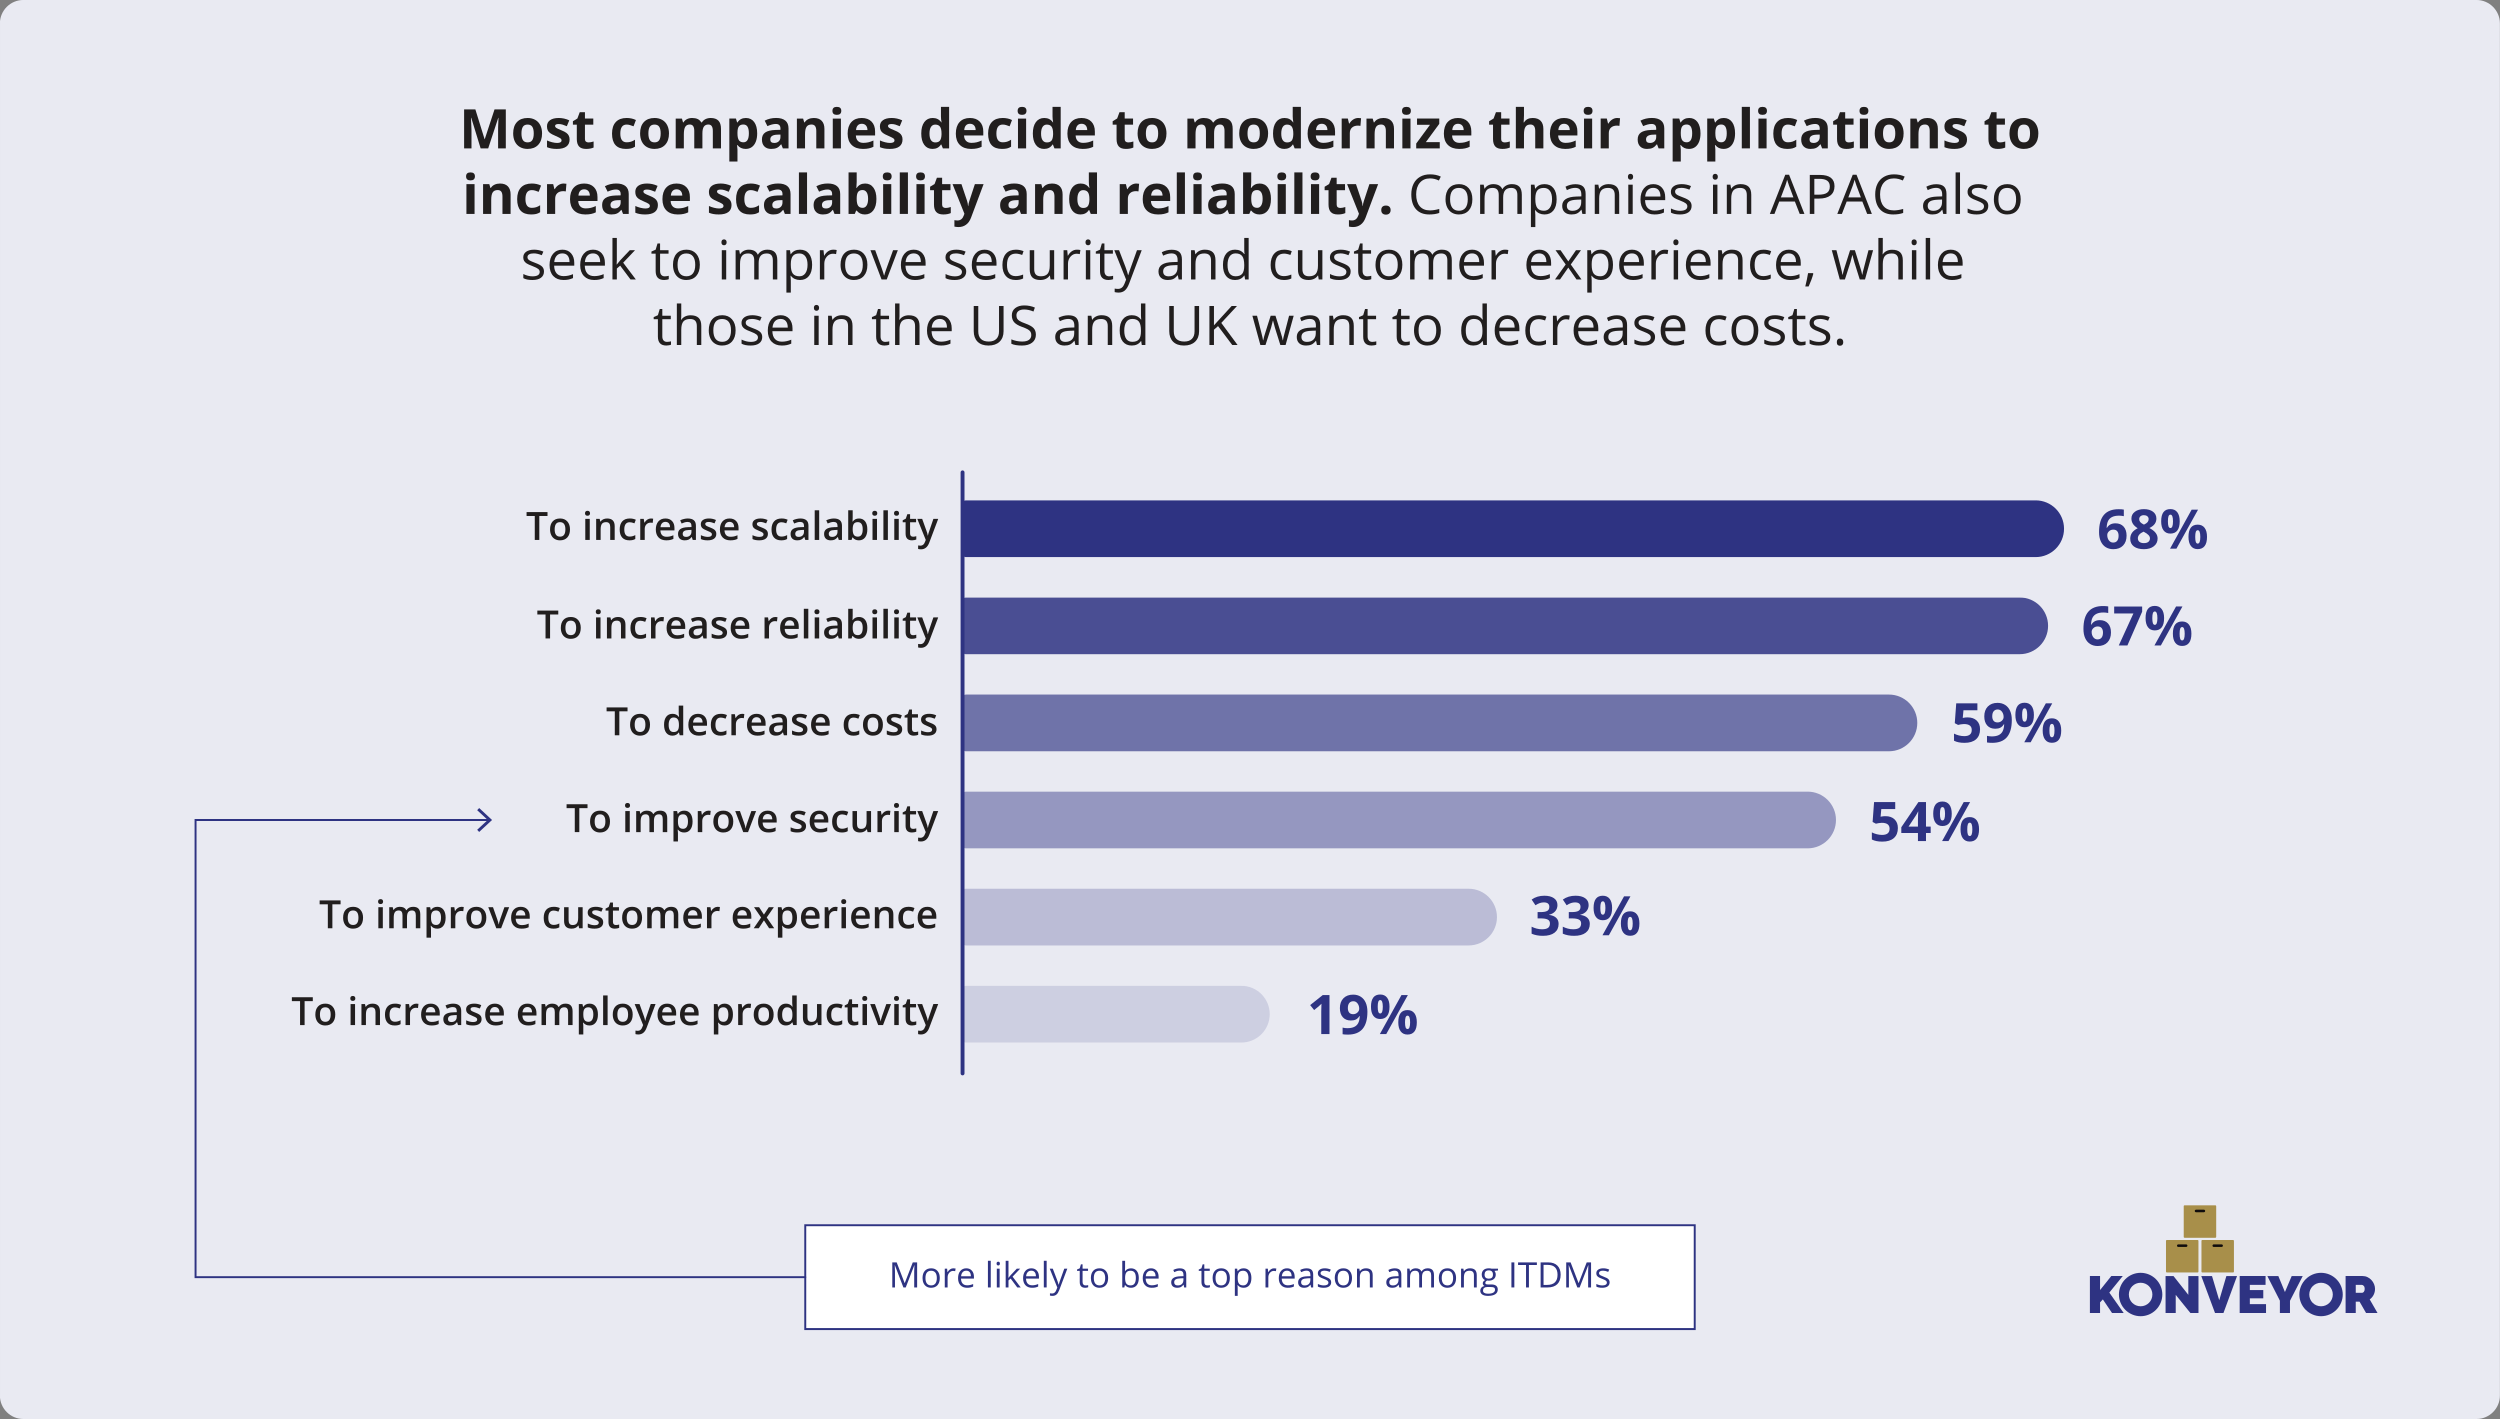 <svg width="1281.7pt" height="727.5pt" version="1.2" viewBox="0 0 1281.7 727.5" xmlns="http://www.w3.org/2000/svg" xmlns:xlink="http://www.w3.org/1999/xlink">
 <rect x="0" y="0" width="1281.7" height="727.5" fill="#808080" stroke="none"/>
 <defs>
  <symbol id="glyph0-1" overflow="visible">
   <path d="m10.984 0-4.812-15.688h-0.125c0.164 3.199 0.25 5.328 0.25 6.391v9.297h-3.781v-19.984h5.766l4.734 15.281h0.078l5.016-15.281h5.781v19.984h-3.953v-9.469c0-0.438 0.004-0.945 0.016-1.531 0.008-0.582 0.07-2.133 0.188-4.656h-0.125l-5.156 15.656z"/>
  </symbol>
  <symbol id="glyph0-2" overflow="visible">
   <path d="m5.516-7.672c0 1.512 0.242 2.656 0.734 3.438 0.5 0.773 1.312 1.156 2.438 1.156 1.102 0 1.898-0.383 2.391-1.156 0.488-0.77 0.734-1.914 0.734-3.438 0-1.508-0.246-2.641-0.734-3.391-0.492-0.758-1.297-1.141-2.422-1.141-1.117 0-1.918 0.375-2.406 1.125-0.492 0.75-0.734 1.887-0.734 3.406zm10.562 0c0 2.492-0.656 4.438-1.969 5.844s-3.141 2.109-5.484 2.109c-1.469 0-2.766-0.32-3.891-0.969-1.117-0.645-1.977-1.566-2.578-2.766-0.594-1.207-0.891-2.613-0.891-4.219 0-2.5 0.648-4.441 1.953-5.828 1.301-1.383 3.129-2.078 5.484-2.078 1.469 0 2.766 0.324 3.891 0.969 1.125 0.637 1.984 1.555 2.578 2.75 0.602 1.188 0.906 2.586 0.906 4.188z"/>
  </symbol>
  <symbol id="glyph0-3" overflow="visible">
   <path d="m12.859-4.547c0 1.574-0.547 2.773-1.641 3.594-1.094 0.824-2.727 1.234-4.891 1.234-1.117 0-2.062-0.078-2.844-0.234-0.781-0.145-1.516-0.363-2.203-0.656v-3.453c0.781 0.367 1.656 0.672 2.625 0.922 0.969 0.242 1.82 0.359 2.562 0.359 1.508 0 2.266-0.438 2.266-1.312 0-0.32-0.102-0.586-0.297-0.797-0.199-0.207-0.547-0.438-1.047-0.688-0.492-0.258-1.148-0.566-1.969-0.922-1.168-0.488-2.027-0.941-2.578-1.359-0.555-0.414-0.953-0.895-1.203-1.438-0.25-0.551-0.375-1.223-0.375-2.016 0-1.352 0.523-2.398 1.578-3.141 1.051-0.75 2.539-1.125 4.469-1.125 1.844 0 3.633 0.402 5.375 1.203l-1.25 3.016c-0.773-0.332-1.492-0.602-2.156-0.812-0.668-0.207-1.344-0.312-2.031-0.312-1.23 0-1.844 0.336-1.844 1 0 0.375 0.195 0.699 0.594 0.969 0.395 0.273 1.258 0.68 2.594 1.219 1.195 0.48 2.07 0.934 2.625 1.359 0.562 0.418 0.973 0.902 1.234 1.453 0.27 0.543 0.406 1.188 0.406 1.938z"/>
  </symbol>
  <symbol id="glyph0-4" overflow="visible">
   <path d="m8.625-3.047c0.727 0 1.602-0.16 2.625-0.484v3.109c-1.043 0.469-2.32 0.703-3.828 0.703-1.668 0-2.883-0.422-3.641-1.266-0.762-0.844-1.141-2.109-1.141-3.797v-7.375h-2v-1.766l2.297-1.391 1.203-3.234h2.672v3.266h4.281v3.125h-4.281v7.375c0 0.594 0.164 1.031 0.5 1.312 0.332 0.281 0.77 0.422 1.312 0.422z"/>
  </symbol>
  <symbol id="glyph0-5" overflow="visible"></symbol>
  <symbol id="glyph0-6" overflow="visible">
   <path d="m8.391 0.281c-4.75 0-7.125-2.613-7.125-7.844 0-2.594 0.645-4.578 1.938-5.953 1.289-1.375 3.144-2.062 5.562-2.062 1.77 0 3.352 0.352 4.75 1.047l-1.219 3.219c-0.656-0.258-1.273-0.473-1.844-0.641-0.562-0.164-1.125-0.25-1.688-0.25-2.168 0-3.25 1.539-3.25 4.609 0 2.992 1.082 4.484 3.25 4.484 0.801 0 1.539-0.102 2.219-0.312 0.688-0.219 1.375-0.555 2.062-1.016v3.578c-0.68 0.43-1.359 0.727-2.047 0.891s-1.559 0.25-2.609 0.25z"/>
  </symbol>
  <symbol id="glyph0-7" overflow="visible">
   <path d="m15.875 0h-4.172v-8.922c0-1.102-0.188-1.93-0.562-2.484-0.367-0.551-0.945-0.828-1.734-0.828-1.062 0-1.84 0.391-2.328 1.172-0.48 0.781-0.719 2.074-0.719 3.875v7.188h-4.172v-15.281h3.188l0.562 1.953h0.234c0.406-0.707 0.992-1.258 1.766-1.656 0.781-0.395 1.672-0.594 2.672-0.594 2.289 0 3.844 0.75 4.656 2.25h0.359c0.414-0.707 1.02-1.258 1.812-1.656 0.801-0.395 1.703-0.594 2.703-0.594 1.727 0 3.035 0.449 3.922 1.344 0.895 0.887 1.344 2.309 1.344 4.266v9.969h-4.188v-8.922c0-1.102-0.188-1.93-0.562-2.484-0.367-0.551-0.945-0.828-1.734-0.828-1.023 0-1.789 0.367-2.297 1.094-0.5 0.73-0.75 1.887-0.75 3.469z"/>
  </symbol>
  <symbol id="glyph0-8" overflow="visible">
   <path d="m10.578 0.281c-1.793 0-3.199-0.656-4.219-1.969h-0.219c0.145 1.281 0.219 2.019 0.219 2.219v6.203h-4.172v-22.016h3.391l0.594 1.984h0.188c0.977-1.52 2.422-2.281 4.328-2.281 1.812 0 3.227 0.699 4.25 2.094 1.02 1.398 1.531 3.336 1.531 5.812 0 1.637-0.242 3.059-0.719 4.266-0.48 1.199-1.164 2.117-2.047 2.75-0.887 0.625-1.93 0.938-3.125 0.938zm-1.219-12.516c-1.031 0-1.789 0.32-2.266 0.953-0.469 0.625-0.715 1.668-0.734 3.125v0.453c0 1.648 0.242 2.824 0.734 3.531 0.488 0.711 1.258 1.062 2.312 1.062 1.863 0 2.797-1.535 2.797-4.609 0-1.508-0.23-2.641-0.688-3.391-0.461-0.75-1.18-1.125-2.156-1.125z"/>
  </symbol>
  <symbol id="glyph0-9" overflow="visible">
   <path d="m11.891 0-0.797-2.078h-0.109c-0.711 0.887-1.434 1.5-2.172 1.844-0.742 0.344-1.711 0.516-2.906 0.516-1.469 0-2.625-0.422-3.469-1.266s-1.266-2.035-1.266-3.578c0-1.625 0.566-2.82 1.703-3.594 1.133-0.77 2.848-1.195 5.141-1.281l2.656-0.078v-0.672c0-1.551-0.797-2.328-2.391-2.328-1.219 0-2.652 0.371-4.297 1.109l-1.391-2.812c1.758-0.914 3.711-1.375 5.859-1.375 2.051 0 3.625 0.449 4.719 1.344 1.094 0.887 1.641 2.242 1.641 4.062v10.188zm-1.219-7.078-1.625 0.047c-1.211 0.043-2.109 0.266-2.703 0.672-0.594 0.398-0.891 1-0.891 1.812 0 1.18 0.676 1.766 2.031 1.766 0.957 0 1.727-0.273 2.312-0.828 0.582-0.551 0.875-1.289 0.875-2.219z"/>
  </symbol>
  <symbol id="glyph0-10" overflow="visible">
   <path d="m16.297 0h-4.172v-8.922c0-1.102-0.199-1.93-0.594-2.484-0.387-0.551-1.008-0.828-1.859-0.828-1.168 0-2.012 0.391-2.531 1.172-0.523 0.773-0.781 2.062-0.781 3.875v7.188h-4.172v-15.281h3.188l0.562 1.953h0.234c0.457-0.738 1.094-1.297 1.906-1.672 0.82-0.383 1.754-0.578 2.797-0.578 1.77 0 3.113 0.484 4.031 1.453 0.926 0.961 1.391 2.344 1.391 4.156z"/>
  </symbol>
  <symbol id="glyph0-11" overflow="visible">
   <path d="m2.016-19.234c0-1.363 0.754-2.047 2.266-2.047 1.508 0 2.266 0.684 2.266 2.047 0 0.648-0.188 1.152-0.562 1.516-0.375 0.355-0.945 0.531-1.703 0.531-1.512 0-2.266-0.68-2.266-2.047zm4.344 19.234h-4.172v-15.281h4.172z"/>
  </symbol>
  <symbol id="glyph0-12" overflow="visible">
   <path d="m8.516-12.609c-0.887 0-1.578 0.281-2.078 0.844s-0.789 1.359-0.859 2.391h5.859c-0.023-1.031-0.293-1.828-0.812-2.391-0.523-0.562-1.227-0.844-2.109-0.844zm0.594 12.891c-2.461 0-4.383-0.676-5.766-2.031-1.387-1.363-2.078-3.289-2.078-5.781 0-2.562 0.633-4.539 1.906-5.938 1.281-1.406 3.051-2.109 5.312-2.109 2.164 0 3.848 0.621 5.047 1.859 1.207 1.23 1.812 2.93 1.812 5.094v2.016h-9.859c0.039 1.188 0.391 2.117 1.047 2.781 0.656 0.668 1.578 1 2.766 1 0.914 0 1.785-0.094 2.609-0.281 0.82-0.195 1.68-0.504 2.578-0.922v3.219c-0.73 0.367-1.512 0.637-2.344 0.812-0.836 0.188-1.844 0.281-3.031 0.281z"/>
  </symbol>
  <symbol id="glyph0-13" overflow="visible">
   <path d="m7.031 0.281c-1.805 0-3.215-0.695-4.234-2.094-1.023-1.395-1.531-3.328-1.531-5.797 0-2.508 0.52-4.461 1.562-5.859 1.039-1.406 2.477-2.109 4.312-2.109 1.914 0 3.383 0.75 4.406 2.25h0.125c-0.211-1.145-0.312-2.16-0.312-3.047v-4.906h4.188v21.281h-3.203l-0.797-1.984h-0.188c-0.949 1.512-2.391 2.266-4.328 2.266zm1.453-3.328c1.07 0 1.852-0.305 2.344-0.922 0.5-0.625 0.773-1.68 0.828-3.172v-0.453c0-1.633-0.258-2.805-0.766-3.516-0.512-0.719-1.336-1.078-2.469-1.078-0.93 0-1.652 0.398-2.172 1.188-0.512 0.793-0.766 1.938-0.766 3.438s0.258 2.633 0.781 3.391c0.52 0.75 1.258 1.125 2.219 1.125z"/>
  </symbol>
  <symbol id="glyph0-14" overflow="visible">
   <path d="m10.719-15.578c0.562 0 1.031 0.043 1.406 0.125l-0.312 3.906c-0.336-0.082-0.746-0.125-1.234-0.125-1.324 0-2.359 0.344-3.109 1.031-0.742 0.68-1.109 1.633-1.109 2.859v7.781h-4.172v-15.281h3.156l0.625 2.562h0.203c0.469-0.852 1.102-1.539 1.906-2.062 0.812-0.531 1.691-0.797 2.641-0.797z"/>
  </symbol>
  <symbol id="glyph0-15" overflow="visible">
   <path d="m12.828 0h-12.078v-2.469l7.078-9.625h-6.656v-3.188h11.406v2.703l-6.891 9.391h7.141z"/>
  </symbol>
  <symbol id="glyph0-16" overflow="visible">
   <path d="m16.297 0h-4.172v-8.922c0-2.207-0.82-3.312-2.453-3.312-1.168 0-2.012 0.398-2.531 1.188-0.523 0.793-0.781 2.078-0.781 3.859v7.188h-4.172v-21.281h4.172v4.344c0 0.336-0.031 1.125-0.094 2.375l-0.094 1.234h0.219c0.926-1.5 2.398-2.25 4.422-2.25 1.801 0 3.164 0.484 4.094 1.453 0.926 0.969 1.391 2.356 1.391 4.156z"/>
  </symbol>
  <symbol id="glyph0-17" overflow="visible">
   <path d="m6.359 0h-4.172v-21.281h4.172z"/>
  </symbol>
  <symbol id="glyph0-18" overflow="visible">
   <path d="m10.688-15.578c1.812 0 3.227 0.711 4.25 2.125 1.02 1.406 1.531 3.336 1.531 5.781 0 2.523-0.531 4.481-1.594 5.875-1.055 1.387-2.484 2.078-4.297 2.078-1.793 0-3.199-0.656-4.219-1.969h-0.281l-0.703 1.688h-3.188v-21.281h4.172v4.953c0 0.637-0.059 1.648-0.172 3.031h0.172c0.977-1.52 2.422-2.281 4.328-2.281zm-1.328 3.344c-1.031 0-1.789 0.32-2.266 0.953-0.469 0.625-0.715 1.668-0.734 3.125v0.453c0 1.648 0.242 2.824 0.734 3.531 0.488 0.711 1.258 1.062 2.312 1.062 0.852 0 1.531-0.391 2.031-1.172 0.508-0.789 0.766-1.938 0.766-3.438 0-1.508-0.258-2.641-0.766-3.391-0.512-0.75-1.203-1.125-2.078-1.125z"/>
  </symbol>
  <symbol id="glyph0-19" overflow="visible">
   <path d="m0-15.281h4.562l2.891 8.594c0.25 0.75 0.414 1.637 0.5 2.656h0.094c0.094-0.938 0.285-1.82 0.578-2.656l2.828-8.594h4.469l-6.453 17.234c-0.594 1.594-1.445 2.785-2.547 3.578-1.094 0.801-2.375 1.203-3.844 1.203-0.719 0-1.43-0.078-2.125-0.234v-3.312c0.5 0.113 1.047 0.172 1.641 0.172 0.738 0 1.383-0.227 1.938-0.672 0.551-0.449 0.984-1.133 1.297-2.047l0.25-0.75z"/>
  </symbol>
  <symbol id="glyph0-20" overflow="visible">
   <path d="m1.594-1.953c0-0.77 0.203-1.348 0.609-1.734 0.414-0.395 1.016-0.594 1.797-0.594 0.758 0 1.348 0.203 1.766 0.609 0.414 0.398 0.625 0.969 0.625 1.719 0 0.719-0.215 1.289-0.641 1.703-0.418 0.414-1 0.625-1.75 0.625-0.762 0-1.355-0.203-1.781-0.609-0.418-0.406-0.625-0.977-0.625-1.719z"/>
  </symbol>
  <symbol id="glyph1-1" overflow="visible"></symbol>
  <symbol id="glyph1-2" overflow="visible">
   <path d="m11.312-18.203c-2.199 0-3.934 0.734-5.203 2.203-1.273 1.461-1.906 3.461-1.906 6 0 2.617 0.609 4.637 1.828 6.062 1.227 1.43 2.977 2.141 5.25 2.141 1.395 0 2.984-0.25 4.766-0.75v2.047c-1.387 0.52-3.094 0.781-5.125 0.781-2.938 0-5.211-0.895-6.812-2.688-1.605-1.789-2.406-4.328-2.406-7.609 0-2.062 0.383-3.867 1.156-5.422 0.77-1.551 1.879-2.742 3.328-3.578 1.457-0.844 3.172-1.266 5.141-1.266 2.102 0 3.938 0.387 5.5 1.156l-0.984 2c-1.512-0.719-3.023-1.078-4.531-1.078z"/>
  </symbol>
  <symbol id="glyph1-3" overflow="visible">
   <path d="m15.344-7.5c0 2.438-0.617 4.344-1.844 5.719-1.23 1.375-2.934 2.062-5.109 2.062-1.336 0-2.523-0.312-3.562-0.938-1.043-0.633-1.844-1.539-2.406-2.719-0.562-1.176-0.844-2.551-0.844-4.125 0-2.445 0.609-4.352 1.828-5.719 1.219-1.363 2.91-2.047 5.078-2.047 2.102 0 3.769 0.699 5 2.094 1.238 1.398 1.859 3.289 1.859 5.672zm-11.422 0c0 1.906 0.379 3.367 1.141 4.375 0.77 1 1.898 1.5 3.391 1.5 1.477 0 2.602-0.5 3.375-1.5 0.77-1 1.156-2.457 1.156-4.375 0-1.906-0.387-3.352-1.156-4.344-0.773-0.988-1.906-1.484-3.406-1.484-1.492 0-2.617 0.492-3.375 1.469-0.75 0.969-1.125 2.422-1.125 4.359z"/>
  </symbol>
  <symbol id="glyph1-4" overflow="visible">
   <path d="m21.5 0v-9.75c0-1.195-0.258-2.094-0.766-2.688-0.512-0.594-1.305-0.891-2.375-0.891-1.406 0-2.449 0.406-3.125 1.219-0.68 0.812-1.016 2.059-1.016 3.734v8.375h-2.266v-9.75c0-1.195-0.258-2.094-0.766-2.688-0.512-0.594-1.309-0.891-2.391-0.891-1.43 0-2.477 0.43-3.141 1.281-0.656 0.844-0.984 2.242-0.984 4.188v7.859h-2.266v-14.984h1.844l0.375 2.047h0.109c0.426-0.727 1.031-1.297 1.812-1.703 0.781-0.414 1.648-0.625 2.609-0.625 2.344 0 3.875 0.852 4.594 2.547h0.109c0.445-0.781 1.094-1.398 1.938-1.859 0.852-0.457 1.82-0.688 2.906-0.688 1.695 0 2.969 0.438 3.812 1.312s1.266 2.266 1.266 4.172v9.781z"/>
  </symbol>
  <symbol id="glyph1-5" overflow="visible">
   <path d="m9.375 0.281c-0.969 0-1.859-0.184-2.672-0.547-0.805-0.363-1.48-0.914-2.031-1.656h-0.156c0.102 0.875 0.156 1.703 0.156 2.484v6.172h-2.266v-21.719h1.844l0.312 2.047h0.109c0.582-0.82 1.258-1.414 2.031-1.781 0.781-0.363 1.672-0.547 2.672-0.547 1.988 0 3.519 0.684 4.594 2.047 1.082 1.355 1.625 3.262 1.625 5.719 0 2.461-0.547 4.371-1.641 5.734-1.094 1.367-2.621 2.047-4.578 2.047zm-0.328-13.609c-1.531 0-2.641 0.43-3.328 1.281-0.68 0.844-1.027 2.188-1.047 4.031v0.516c0 2.106 0.348 3.609 1.047 4.516 0.707 0.906 1.836 1.359 3.391 1.359 1.289 0 2.301-0.52 3.031-1.562 0.738-1.051 1.109-2.5 1.109-4.344 0-1.875-0.371-3.305-1.109-4.297-0.73-1-1.762-1.5-3.094-1.5z"/>
  </symbol>
  <symbol id="glyph1-6" overflow="visible">
   <path d="m11.625 0-0.453-2.141h-0.109c-0.75 0.949-1.496 1.59-2.234 1.922-0.742 0.332-1.668 0.5-2.781 0.5-1.492 0-2.656-0.383-3.5-1.156-0.844-0.77-1.266-1.859-1.266-3.266 0-3.031 2.422-4.617 7.266-4.766l2.547-0.078v-0.922c0-1.176-0.258-2.047-0.766-2.609-0.5-0.562-1.309-0.844-2.422-0.844-1.25 0-2.664 0.387-4.234 1.156l-0.703-1.75c0.738-0.395 1.547-0.707 2.422-0.938 0.883-0.227 1.77-0.344 2.656-0.344 1.781 0 3.098 0.398 3.953 1.188 0.863 0.793 1.297 2.062 1.297 3.812v10.234zm-5.125-1.594c1.406 0 2.508-0.383 3.312-1.156 0.812-0.781 1.219-1.867 1.219-3.266v-1.359l-2.266 0.094c-1.805 0.074-3.106 0.359-3.906 0.859-0.793 0.492-1.188 1.262-1.188 2.312 0 0.812 0.242 1.438 0.734 1.875 0.5 0.43 1.195 0.641 2.094 0.641z"/>
  </symbol>
  <symbol id="glyph1-7" overflow="visible">
   <path d="m12.656 0v-9.688c0-1.227-0.277-2.141-0.828-2.734-0.555-0.602-1.422-0.906-2.609-0.906-1.574 0-2.727 0.43-3.453 1.281-0.73 0.844-1.094 2.242-1.094 4.188v7.859h-2.266v-14.984h1.844l0.375 2.047h0.109c0.457-0.738 1.102-1.312 1.938-1.719 0.844-0.406 1.781-0.609 2.812-0.609 1.812 0 3.172 0.438 4.078 1.312 0.914 0.875 1.375 2.266 1.375 4.172v9.781z"/>
  </symbol>
  <symbol id="glyph1-8" overflow="visible">
   <path d="m4.672 0h-2.266v-14.984h2.266zm-2.453-19.047c0-0.52 0.125-0.898 0.375-1.141 0.258-0.238 0.582-0.359 0.969-0.359 0.363 0 0.676 0.125 0.938 0.375 0.258 0.242 0.391 0.617 0.391 1.125 0 0.512-0.133 0.891-0.391 1.141-0.262 0.25-0.574 0.375-0.938 0.375-0.387 0-0.711-0.125-0.969-0.375-0.25-0.25-0.375-0.629-0.375-1.141z"/>
  </symbol>
  <symbol id="glyph1-9" overflow="visible">
   <path d="m8.734 0.281c-2.211 0-3.953-0.676-5.234-2.031-1.281-1.352-1.922-3.227-1.922-5.625 0-2.414 0.594-4.332 1.781-5.75 1.188-1.426 2.785-2.141 4.797-2.141 1.875 0 3.359 0.621 4.453 1.859 1.094 1.242 1.641 2.871 1.641 4.891v1.438h-10.328c0.051 1.762 0.492 3.102 1.328 4.016 0.844 0.906 2.031 1.359 3.562 1.359 1.613 0 3.211-0.336 4.797-1.016v2.016c-0.805 0.355-1.562 0.605-2.281 0.75-0.719 0.156-1.586 0.234-2.594 0.234zm-0.609-13.641c-1.211 0-2.172 0.398-2.891 1.188-0.711 0.781-1.125 1.867-1.25 3.25h7.828c0-1.438-0.32-2.535-0.953-3.297-0.637-0.758-1.547-1.141-2.734-1.141z"/>
  </symbol>
  <symbol id="glyph1-10" overflow="visible">
   <path d="m12.078-4.094c0 1.398-0.523 2.477-1.562 3.234-1.043 0.762-2.5 1.141-4.375 1.141-1.992 0-3.543-0.316-4.656-0.953v-2.109c0.727 0.367 1.504 0.656 2.328 0.875 0.82 0.211 1.613 0.312 2.375 0.312 1.188 0 2.098-0.188 2.734-0.562 0.645-0.383 0.969-0.961 0.969-1.734 0-0.582-0.258-1.082-0.766-1.5-0.5-0.414-1.484-0.906-2.953-1.469-1.398-0.52-2.391-0.973-2.984-1.359-0.586-0.395-1.023-0.836-1.312-1.328-0.281-0.488-0.422-1.078-0.422-1.766 0-1.219 0.492-2.18 1.484-2.891 1-0.707 2.363-1.062 4.094-1.062 1.613 0 3.191 0.328 4.734 0.984l-0.812 1.859c-1.5-0.625-2.867-0.938-4.094-0.938-1.074 0-1.887 0.172-2.438 0.516-0.543 0.336-0.812 0.797-0.812 1.391 0 0.398 0.098 0.734 0.297 1.016 0.207 0.281 0.539 0.555 1 0.812 0.457 0.25 1.332 0.621 2.625 1.109 1.781 0.648 2.984 1.297 3.609 1.953s0.938 1.48 0.938 2.469z"/>
  </symbol>
  <symbol id="glyph1-11" overflow="visible">
   <path d="m15.312 0-2.484-6.359h-8.016l-2.453 6.359h-2.359l7.906-20.078h1.953l7.859 20.078zm-3.219-8.453-2.312-6.188c-0.305-0.781-0.617-1.742-0.938-2.891-0.199 0.875-0.484 1.84-0.859 2.891l-2.344 6.188z"/>
  </symbol>
  <symbol id="glyph1-12" overflow="visible">
   <path d="m15.422-14.172c0 2.031-0.695 3.594-2.078 4.688-1.375 1.086-3.352 1.625-5.922 1.625h-2.344v7.859h-2.328v-19.984h5.188c4.988 0 7.484 1.938 7.484 5.812zm-10.344 4.312h2.094c2.051 0 3.535-0.332 4.453-1 0.926-0.664 1.391-1.734 1.391-3.203 0-1.312-0.434-2.289-1.297-2.938-0.867-0.656-2.215-0.984-4.047-0.984h-2.594z"/>
  </symbol>
  <symbol id="glyph1-13" overflow="visible">
   <path d="m4.672 0h-2.266v-21.281h2.266z"/>
  </symbol>
  <symbol id="glyph1-14" overflow="visible">
   <path d="m4.656-7.672c0.383-0.551 0.977-1.281 1.781-2.188l4.844-5.125h2.688l-6.062 6.391 6.484 8.594h-2.734l-5.297-7.078-1.703 1.469v5.609h-2.25v-21.281h2.25v11.281c0 0.5-0.039 1.277-0.109 2.328z"/>
  </symbol>
  <symbol id="glyph1-15" overflow="visible">
   <path d="m7.25-1.594c0.395 0 0.781-0.031 1.156-0.094s0.672-0.125 0.891-0.188v1.734c-0.25 0.125-0.617 0.223-1.094 0.297-0.469 0.082-0.898 0.125-1.281 0.125-2.898 0-4.344-1.531-4.344-4.594v-8.906h-2.156v-1.094l2.156-0.953 0.953-3.188h1.312v3.469h4.344v1.766h-4.344v8.812c0 0.906 0.211 1.605 0.641 2.094 0.426 0.48 1.016 0.719 1.766 0.719z"/>
  </symbol>
  <symbol id="glyph1-16" overflow="visible">
   <path d="m9.25-15.266c0.656 0 1.25 0.059 1.781 0.172l-0.312 2.109c-0.617-0.133-1.164-0.203-1.641-0.203-1.211 0-2.246 0.496-3.109 1.484-0.867 0.98-1.297 2.199-1.297 3.656v8.047h-2.266v-14.984h1.875l0.266 2.781h0.109c0.551-0.977 1.219-1.734 2-2.266s1.645-0.797 2.594-0.797z"/>
  </symbol>
  <symbol id="glyph1-17" overflow="visible">
   <path d="m5.688 0-5.688-14.984h2.438l3.219 8.891c0.727 2.074 1.16 3.422 1.297 4.047h0.109c0.094-0.488 0.406-1.488 0.938-3 0.539-1.52 1.738-4.832 3.594-9.938h2.438l-5.688 14.984z"/>
  </symbol>
  <symbol id="glyph1-18" overflow="visible">
   <path d="m8.391 0.281c-2.168 0-3.844-0.664-5.031-2-1.188-1.344-1.781-3.234-1.781-5.672 0-2.508 0.602-4.445 1.812-5.812 1.207-1.375 2.926-2.062 5.156-2.062 0.719 0 1.438 0.078 2.156 0.234 0.719 0.156 1.285 0.34 1.703 0.547l-0.703 1.938c-0.5-0.207-1.047-0.375-1.641-0.5-0.594-0.133-1.121-0.203-1.578-0.203-3.043 0-4.562 1.945-4.562 5.828 0 1.844 0.367 3.262 1.109 4.25 0.75 0.98 1.852 1.469 3.312 1.469 1.25 0 2.531-0.27 3.844-0.812v2.016c-1.012 0.52-2.277 0.781-3.797 0.781z"/>
  </symbol>
  <symbol id="glyph1-19" overflow="visible">
   <path d="m4.547-14.984v9.719c0 1.219 0.273 2.133 0.828 2.734 0.551 0.605 1.422 0.906 2.609 0.906 1.57 0 2.719-0.426 3.438-1.281 0.727-0.863 1.094-2.266 1.094-4.203v-7.875h2.266v14.984h-1.875l-0.328-2.016h-0.125c-0.461 0.742-1.105 1.309-1.938 1.703-0.824 0.395-1.762 0.594-2.812 0.594-1.824 0-3.188-0.43-4.094-1.297-0.906-0.875-1.359-2.266-1.359-4.172v-9.797z"/>
  </symbol>
  <symbol id="glyph1-20" overflow="visible">
   <path d="m0.031-14.984h2.438l3.281 8.547c0.719 1.949 1.16 3.356 1.328 4.219h0.109c0.125-0.457 0.375-1.25 0.75-2.375 0.375-1.133 1.613-4.598 3.719-10.391h2.422l-6.438 17.062c-0.637 1.688-1.383 2.883-2.234 3.594-0.855 0.707-1.902 1.062-3.141 1.062-0.688 0-1.371-0.078-2.047-0.234v-1.828c0.5 0.113 1.062 0.172 1.688 0.172 1.551 0 2.66-0.875 3.328-2.625l0.844-2.141z"/>
  </symbol>
  <symbol id="glyph1-21" overflow="visible">
   <path d="m12.609-2.016h-0.125c-1.055 1.531-2.621 2.297-4.703 2.297-1.961 0-3.484-0.672-4.578-2.016-1.086-1.344-1.625-3.25-1.625-5.719s0.547-4.383 1.641-5.75c1.094-1.375 2.613-2.062 4.562-2.062 2.031 0 3.586 0.742 4.672 2.219h0.188l-0.109-1.078-0.047-1.047v-6.109h2.266v21.281h-1.844zm-4.547 0.391c1.551 0 2.676-0.422 3.375-1.266 0.695-0.844 1.047-2.203 1.047-4.078v-0.484c0-2.125-0.355-3.641-1.062-4.547-0.711-0.906-1.836-1.359-3.375-1.359-1.336 0-2.356 0.523-3.062 1.562-0.711 1.031-1.062 2.492-1.062 4.375 0 1.918 0.348 3.367 1.047 4.344 0.707 0.969 1.738 1.453 3.094 1.453z"/>
  </symbol>
  <symbol id="glyph1-22" overflow="visible">
   <path d="m6.016-7.672-5.203-7.312h2.578l3.953 5.734 3.938-5.734h2.562l-5.219 7.312 5.484 7.672h-2.562l-4.203-6.078-4.234 6.078h-2.578z"/>
  </symbol>
  <symbol id="glyph1-23" overflow="visible">
   <path d="m4.781-3.25 0.203 0.312c-0.23 0.906-0.57 1.965-1.016 3.172-0.449 1.207-0.914 2.332-1.391 3.375h-1.719c0.25-0.949 0.52-2.121 0.812-3.516 0.301-1.395 0.508-2.508 0.625-3.344z"/>
  </symbol>
  <symbol id="glyph1-24" overflow="visible">
   <path d="m14.641 0-2.75-8.797c-0.168-0.531-0.492-1.75-0.969-3.656h-0.109c-0.367 1.594-0.684 2.824-0.953 3.688l-2.828 8.766h-2.625l-4.094-14.984h2.375c0.969 3.762 1.703 6.625 2.203 8.594 0.508 1.969 0.801 3.297 0.875 3.984h0.109c0.102-0.52 0.266-1.191 0.484-2.016 0.227-0.82 0.426-1.477 0.594-1.969l2.734-8.594h2.469l2.672 8.594c0.508 1.574 0.859 2.891 1.047 3.953h0.109c0.031-0.32 0.125-0.828 0.281-1.516 0.164-0.688 1.117-4.363 2.859-11.031h2.359l-4.141 14.984z"/>
  </symbol>
  <symbol id="glyph1-25" overflow="visible">
   <path d="m12.656 0v-9.688c0-1.227-0.277-2.141-0.828-2.734-0.555-0.602-1.422-0.906-2.609-0.906-1.586 0-2.742 0.43-3.469 1.281-0.719 0.855-1.078 2.262-1.078 4.219v7.828h-2.266v-21.281h2.266v6.453c0 0.773-0.039 1.414-0.109 1.922h0.141c0.445-0.719 1.082-1.285 1.906-1.703 0.82-0.414 1.766-0.625 2.828-0.625 1.832 0 3.207 0.438 4.125 1.312 0.914 0.867 1.375 2.246 1.375 4.141v9.781z"/>
  </symbol>
  <symbol id="glyph1-26" overflow="visible">
   <path d="m17.844-19.984v12.922c0 2.281-0.688 4.078-2.062 5.391-1.375 1.305-3.266 1.953-5.672 1.953s-4.273-0.656-5.594-1.969c-1.312-1.32-1.969-3.129-1.969-5.422v-12.875h2.328v13.031c0 1.68 0.453 2.965 1.359 3.859 0.914 0.887 2.254 1.328 4.016 1.328 1.688 0 2.984-0.445 3.891-1.344 0.914-0.895 1.375-2.18 1.375-3.859v-13.016z"/>
  </symbol>
  <symbol id="glyph1-27" overflow="visible">
   <path d="m14.031-5.312c0 1.75-0.641 3.121-1.922 4.109-1.273 0.992-3 1.484-5.188 1.484-2.375 0-4.199-0.305-5.469-0.922v-2.25c0.82 0.355 1.711 0.633 2.672 0.828 0.969 0.199 1.926 0.297 2.875 0.297 1.551 0 2.719-0.289 3.5-0.875 0.781-0.594 1.172-1.41 1.172-2.453 0-0.695-0.141-1.266-0.422-1.703-0.273-0.445-0.734-0.859-1.391-1.234-0.648-0.375-1.637-0.797-2.969-1.266-1.855-0.664-3.184-1.453-3.984-2.359-0.805-0.914-1.203-2.109-1.203-3.578 0-1.539 0.578-2.766 1.734-3.672 1.164-0.914 2.703-1.375 4.609-1.375 1.977 0 3.801 0.367 5.469 1.094l-0.719 2.031c-1.648-0.695-3.25-1.047-4.812-1.047-1.23 0-2.195 0.266-2.891 0.797-0.688 0.531-1.031 1.266-1.031 2.203 0 0.688 0.125 1.258 0.375 1.703 0.258 0.438 0.691 0.844 1.297 1.219 0.602 0.367 1.531 0.773 2.781 1.219 2.094 0.75 3.535 1.555 4.328 2.406 0.789 0.855 1.188 1.969 1.188 3.344z"/>
  </symbol>
  <symbol id="glyph1-28" overflow="visible">
   <path d="m17.188 0h-2.734l-7.281-9.688-2.094 1.859v7.828h-2.328v-19.984h2.328v9.906l9.062-9.906h2.75l-8.047 8.672z"/>
  </symbol>
  <symbol id="glyph1-29" overflow="visible">
   <path d="m2.078-1.453c0-0.602 0.133-1.062 0.406-1.375 0.281-0.32 0.68-0.484 1.203-0.484 0.531 0 0.941 0.164 1.234 0.484 0.301 0.312 0.453 0.773 0.453 1.375 0 0.594-0.152 1.055-0.453 1.375-0.305 0.312-0.715 0.469-1.234 0.469-0.461 0-0.844-0.141-1.156-0.422-0.305-0.289-0.453-0.766-0.453-1.422z"/>
  </symbol>
  <symbol id="glyph2-1" overflow="visible">
   <path d="m0.984-8.484c0-3.957 0.832-6.898 2.5-8.828 1.676-1.938 4.18-2.906 7.516-2.906 1.145 0 2.039 0.07 2.688 0.203v3.375c-0.812-0.176-1.617-0.266-2.406-0.266-1.449 0-2.633 0.219-3.547 0.656-0.918 0.438-1.605 1.086-2.062 1.938-0.461 0.855-0.727 2.07-0.797 3.641h0.172c0.906-1.539 2.348-2.312 4.328-2.312 1.789 0 3.191 0.562 4.203 1.688 1.008 1.117 1.516 2.664 1.516 4.641 0 2.137-0.605 3.828-1.812 5.078-1.199 1.242-2.867 1.859-5 1.859-1.469 0-2.758-0.344-3.859-1.031-1.094-0.688-1.945-1.688-2.547-3-0.594-1.312-0.891-2.891-0.891-4.734zm7.219 5.375c0.906 0 1.598-0.301 2.078-0.906 0.477-0.602 0.719-1.469 0.719-2.594 0-0.969-0.227-1.734-0.672-2.297-0.449-0.562-1.133-0.844-2.047-0.844-0.855 0-1.586 0.281-2.188 0.844-0.605 0.555-0.906 1.199-0.906 1.938 0 1.086 0.281 2 0.844 2.75 0.57 0.742 1.297 1.109 2.172 1.109z"/>
  </symbol>
  <symbol id="glyph2-2" overflow="visible">
   <path d="m3.109 0 7.5-16.406h-9.859v-3.562h14.344v2.656l-7.562 17.312z"/>
  </symbol>
  <symbol id="glyph2-3" overflow="visible">
   <path d="m4.312-14c0 1.156 0.098 2.023 0.297 2.594 0.207 0.562 0.539 0.844 1 0.844 0.875 0 1.312-1.145 1.312-3.438 0-2.281-0.438-3.422-1.312-3.422-0.461 0-0.793 0.281-1 0.844-0.199 0.562-0.297 1.422-0.297 2.578zm6.047-0.031c0 2.094-0.406 3.672-1.219 4.734-0.805 1.055-1.992 1.578-3.562 1.578-1.5 0-2.664-0.539-3.484-1.625-0.824-1.082-1.234-2.644-1.234-4.688 0-4.164 1.57-6.25 4.719-6.25 1.539 0 2.723 0.543 3.547 1.625 0.82 1.086 1.234 2.625 1.234 4.625zm9.406-5.953-11.078 19.984h-3.281l11.078-19.984zm-1.453 13.969c0 1.156 0.098 2.023 0.297 2.594 0.207 0.562 0.539 0.844 1 0.844 0.875 0 1.312-1.145 1.312-3.438 0-2.281-0.438-3.422-1.312-3.422-0.461 0-0.793 0.281-1 0.844-0.199 0.562-0.297 1.422-0.297 2.578zm6.047-0.031c0 2.094-0.406 3.668-1.219 4.719-0.805 1.055-1.992 1.578-3.562 1.578-1.5 0-2.664-0.539-3.484-1.625-0.824-1.082-1.234-2.641-1.234-4.672 0-4.164 1.57-6.25 4.719-6.25 1.539 0 2.723 0.543 3.547 1.625 0.82 1.086 1.234 2.625 1.234 4.625z"/>
  </symbol>
  <symbol id="glyph2-4" overflow="visible">
   <path d="m8.016-20.25c1.914 0 3.457 0.438 4.625 1.312 1.164 0.867 1.75 2.039 1.75 3.516 0 1.023-0.281 1.934-0.844 2.734-0.562 0.793-1.477 1.5-2.734 2.125 1.5 0.805 2.57 1.641 3.219 2.516 0.656 0.875 0.984 1.828 0.984 2.859 0 1.648-0.648 2.969-1.938 3.969-1.281 1-2.969 1.5-5.062 1.5-2.188 0-3.906-0.461-5.156-1.391-1.25-0.938-1.875-2.258-1.875-3.969 0-1.133 0.301-2.144 0.906-3.031 0.602-0.883 1.578-1.664 2.922-2.344-1.137-0.719-1.961-1.484-2.469-2.297-0.5-0.82-0.75-1.723-0.75-2.703 0-1.426 0.594-2.582 1.781-3.469 1.188-0.883 2.734-1.328 4.641-1.328zm-3.125 14.938c0 0.781 0.27 1.391 0.812 1.828 0.551 0.438 1.301 0.656 2.25 0.656 1.051 0 1.836-0.223 2.359-0.672 0.52-0.457 0.781-1.055 0.781-1.797 0-0.602-0.262-1.172-0.781-1.703-0.512-0.539-1.344-1.109-2.5-1.703-1.949 0.887-2.922 2.016-2.922 3.391zm3.094-11.844c-0.719 0-1.305 0.188-1.75 0.562-0.438 0.367-0.656 0.855-0.656 1.469 0 0.555 0.172 1.047 0.516 1.484 0.352 0.43 0.992 0.871 1.922 1.328 0.895-0.426 1.52-0.859 1.875-1.297 0.352-0.438 0.531-0.941 0.531-1.516 0-0.625-0.23-1.117-0.688-1.484-0.461-0.363-1.043-0.547-1.75-0.547z"/>
  </symbol>
  <symbol id="glyph2-5" overflow="visible">
   <path d="m8.391-12.766c1.938 0 3.473 0.543 4.609 1.625 1.145 1.086 1.719 2.57 1.719 4.453 0 2.231-0.688 3.949-2.062 5.156-1.375 1.211-3.344 1.812-5.906 1.812-2.219 0-4.012-0.363-5.375-1.094v-3.641c0.719 0.375 1.551 0.688 2.5 0.938 0.957 0.242 1.867 0.359 2.734 0.359 2.57 0 3.859-1.055 3.859-3.172 0-2.019-1.336-3.031-4-3.031-0.48 0-1.012 0.055-1.594 0.156-0.586 0.094-1.059 0.195-1.422 0.297l-1.688-0.891 0.75-10.188h10.844v3.578h-7.141l-0.359 3.922 0.469-0.094c0.562-0.125 1.25-0.188 2.062-0.188z"/>
  </symbol>
  <symbol id="glyph2-6" overflow="visible">
   <path d="m15.016-11.453c0 3.938-0.836 6.883-2.5 8.828-1.656 1.938-4.168 2.906-7.531 2.906-1.18 0-2.074-0.07-2.688-0.203v-3.391c0.77 0.199 1.57 0.297 2.406 0.297 1.414 0 2.578-0.207 3.484-0.625 0.914-0.414 1.613-1.066 2.094-1.953 0.477-0.895 0.754-2.117 0.828-3.672h-0.156c-0.531 0.855-1.148 1.453-1.844 1.797-0.688 0.344-1.555 0.516-2.594 0.516-1.742 0-3.109-0.555-4.109-1.672-1-1.113-1.5-2.664-1.5-4.656 0-2.133 0.602-3.82 1.812-5.062 1.219-1.25 2.879-1.875 4.984-1.875 1.469 0 2.754 0.352 3.859 1.047 1.113 0.688 1.969 1.695 2.562 3.016 0.594 1.312 0.891 2.883 0.891 4.703zm-7.234-5.375c-0.875 0-1.562 0.305-2.062 0.906-0.492 0.594-0.734 1.461-0.734 2.594 0 0.969 0.223 1.734 0.672 2.297 0.445 0.562 1.129 0.844 2.047 0.844 0.852 0 1.582-0.281 2.188-0.844 0.613-0.562 0.922-1.207 0.922-1.938 0-1.082-0.289-1.992-0.859-2.734-0.562-0.75-1.289-1.125-2.172-1.125z"/>
  </symbol>
  <symbol id="glyph2-7" overflow="visible">
   <path d="m15.547-4.141h-2.406v4.141h-4.125v-4.141h-8.531v-2.938l8.766-12.906h3.891v12.562h2.406zm-6.531-3.281v-3.391c0-0.562 0.02-1.379 0.062-2.453 0.039-1.082 0.078-1.711 0.109-1.891h-0.109c-0.336 0.75-0.742 1.48-1.219 2.188l-3.656 5.547z"/>
  </symbol>
  <symbol id="glyph2-8" overflow="visible">
   <path d="m14.312-15.516c0 1.25-0.383 2.312-1.141 3.188-0.75 0.875-1.809 1.477-3.172 1.797v0.078c1.613 0.211 2.832 0.703 3.656 1.484 0.832 0.773 1.25 1.82 1.25 3.141 0 1.93-0.699 3.43-2.094 4.5-1.398 1.074-3.387 1.609-5.969 1.609-2.18 0-4.106-0.363-5.781-1.094v-3.594c0.781 0.398 1.633 0.719 2.562 0.969 0.926 0.242 1.848 0.359 2.766 0.359 1.395 0 2.422-0.234 3.078-0.703 0.664-0.477 1-1.242 1-2.297 0-0.938-0.387-1.598-1.156-1.984-0.762-0.395-1.98-0.594-3.656-0.594h-1.516v-3.234h1.547c1.551 0 2.68-0.203 3.391-0.609 0.719-0.406 1.078-1.102 1.078-2.094 0-1.508-0.949-2.266-2.844-2.266-0.656 0-1.324 0.109-2 0.328-0.68 0.219-1.434 0.602-2.266 1.141l-1.953-2.922c1.82-1.312 3.992-1.969 6.516-1.969 2.07 0 3.707 0.422 4.906 1.266 1.195 0.836 1.797 2 1.797 3.5z"/>
  </symbol>
  <symbol id="glyph2-9" overflow="visible">
   <path d="m11.562 0h-4.219v-11.562l0.047-1.906 0.062-2.078c-0.699 0.699-1.188 1.156-1.469 1.375l-2.297 1.859-2.031-2.547 6.438-5.125h3.469z"/>
  </symbol>
  <symbol id="glyph3-1" overflow="visible">
   <path d="m6.812 0h-2.328v-12.281h-4.203v-2h10.734v2h-4.203z"/>
  </symbol>
  <symbol id="glyph3-2" overflow="visible">
   <path d="m11.219-5.422c0 1.762-0.453 3.141-1.359 4.141-0.906 0.992-2.168 1.484-3.781 1.484-1 0-1.891-0.227-2.672-0.688-0.773-0.457-1.367-1.113-1.781-1.969-0.418-0.852-0.625-1.844-0.625-2.969 0-1.75 0.445-3.113 1.344-4.094 0.895-0.988 2.16-1.484 3.797-1.484 1.562 0 2.797 0.508 3.703 1.516 0.914 1 1.375 2.356 1.375 4.062zm-7.859 0c0 2.492 0.922 3.734 2.766 3.734 1.82 0 2.734-1.242 2.734-3.734 0-2.469-0.918-3.703-2.75-3.703-0.969 0-1.672 0.324-2.109 0.969-0.43 0.637-0.641 1.547-0.641 2.734z"/>
  </symbol>
  <symbol id="glyph3-3" overflow="visible"></symbol>
  <symbol id="glyph3-4" overflow="visible">
   <path d="m3.938 0h-2.297v-10.797h2.297zm-2.438-13.656c0-0.414 0.109-0.734 0.328-0.953 0.227-0.219 0.551-0.328 0.969-0.328 0.406 0 0.719 0.109 0.938 0.328 0.227 0.219 0.344 0.539 0.344 0.953 0 0.387-0.117 0.695-0.344 0.922-0.219 0.219-0.531 0.328-0.938 0.328-0.418 0-0.742-0.109-0.969-0.328-0.219-0.227-0.328-0.535-0.328-0.922z"/>
  </symbol>
  <symbol id="glyph3-5" overflow="visible">
   <path d="m11.141 0h-2.297v-6.641c0-0.832-0.172-1.453-0.516-1.859-0.336-0.414-0.867-0.625-1.594-0.625-0.969 0-1.68 0.289-2.125 0.859-0.449 0.574-0.672 1.539-0.672 2.891v5.375h-2.297v-10.797h1.797l0.328 1.406h0.109c0.32-0.508 0.781-0.906 1.375-1.188 0.602-0.281 1.27-0.422 2-0.422 2.594 0 3.891 1.32 3.891 3.953z"/>
  </symbol>
  <symbol id="glyph3-6" overflow="visible">
   <path d="m6 0.203c-1.637 0-2.883-0.477-3.734-1.438-0.844-0.957-1.266-2.328-1.266-4.109 0-1.812 0.441-3.207 1.328-4.188 0.883-0.977 2.172-1.469 3.859-1.469 1.133 0 2.16 0.215 3.078 0.641l-0.703 1.844c-0.969-0.375-1.773-0.562-2.406-0.562-1.867 0-2.797 1.242-2.797 3.719 0 1.211 0.227 2.121 0.688 2.734 0.469 0.605 1.156 0.906 2.062 0.906 1.02 0 1.984-0.254 2.891-0.766v2c-0.406 0.242-0.844 0.414-1.312 0.516-0.461 0.113-1.023 0.172-1.688 0.172z"/>
  </symbol>
  <symbol id="glyph3-7" overflow="visible">
   <path d="m7.125-11c0.457 0 0.836 0.031 1.141 0.094l-0.234 2.141c-0.324-0.07-0.664-0.109-1.016-0.109-0.918 0-1.664 0.305-2.234 0.906-0.562 0.594-0.844 1.371-0.844 2.328v5.641h-2.297v-10.797h1.797l0.297 1.906h0.125c0.352-0.645 0.816-1.156 1.391-1.531 0.582-0.383 1.207-0.578 1.875-0.578z"/>
  </symbol>
  <symbol id="glyph3-8" overflow="visible">
   <path d="m6.359 0.203c-1.68 0-2.992-0.488-3.938-1.469-0.949-0.988-1.422-2.344-1.422-4.062 0-1.758 0.438-3.144 1.312-4.156 0.883-1.008 2.094-1.516 3.625-1.516 1.426 0 2.551 0.434 3.375 1.297 0.832 0.867 1.25 2.059 1.25 3.578v1.234h-7.203c0.031 1.055 0.312 1.859 0.844 2.422 0.539 0.562 1.297 0.844 2.266 0.844 0.633 0 1.227-0.055 1.781-0.172 0.551-0.125 1.141-0.328 1.766-0.609v1.875c-0.555 0.262-1.117 0.449-1.688 0.562-0.574 0.113-1.23 0.172-1.969 0.172zm-0.422-9.469c-0.73 0-1.312 0.234-1.75 0.703-0.438 0.461-0.699 1.133-0.781 2.016h4.891c-0.012-0.883-0.227-1.555-0.641-2.016-0.418-0.469-0.992-0.703-1.719-0.703z"/>
  </symbol>
  <symbol id="glyph3-9" overflow="visible">
   <path d="m8.406 0-0.469-1.5h-0.078c-0.523 0.656-1.047 1.105-1.578 1.344-0.523 0.238-1.195 0.359-2.016 0.359-1.062 0-1.898-0.285-2.5-0.859-0.594-0.582-0.891-1.395-0.891-2.438 0-1.113 0.41-1.953 1.234-2.516 0.832-0.57 2.098-0.883 3.797-0.938l1.859-0.062v-0.562c0-0.695-0.164-1.211-0.484-1.547-0.324-0.344-0.824-0.516-1.5-0.516-0.555 0-1.086 0.086-1.594 0.25-0.512 0.156-1 0.344-1.469 0.562l-0.734-1.641c0.582-0.301 1.223-0.531 1.922-0.688 0.695-0.164 1.352-0.25 1.969-0.25 1.375 0 2.41 0.305 3.109 0.906 0.707 0.594 1.062 1.531 1.062 2.812v7.281zm-3.422-1.562c0.832 0 1.5-0.227 2-0.688 0.508-0.469 0.766-1.125 0.766-1.969v-0.938l-1.391 0.062c-1.086 0.031-1.871 0.211-2.359 0.531-0.492 0.324-0.734 0.82-0.734 1.484 0 0.48 0.141 0.855 0.422 1.125 0.289 0.262 0.723 0.391 1.297 0.391z"/>
  </symbol>
  <symbol id="glyph3-10" overflow="visible">
   <path d="m8.891-3.078c0 1.055-0.387 1.867-1.156 2.438-0.762 0.562-1.859 0.844-3.297 0.844s-2.59-0.219-3.453-0.656v-1.984c1.258 0.586 2.438 0.875 3.531 0.875 1.414 0 2.125-0.426 2.125-1.281 0-0.27-0.078-0.492-0.234-0.672-0.156-0.188-0.418-0.379-0.781-0.578-0.355-0.195-0.852-0.414-1.484-0.656-1.242-0.488-2.086-0.973-2.531-1.453-0.438-0.477-0.656-1.102-0.656-1.875 0-0.926 0.367-1.645 1.109-2.156 0.75-0.508 1.77-0.766 3.062-0.766 1.258 0 2.457 0.262 3.594 0.781l-0.734 1.719c-1.168-0.477-2.148-0.719-2.938-0.719-1.219 0-1.828 0.344-1.828 1.031 0 0.344 0.156 0.637 0.469 0.875 0.32 0.23 1.016 0.547 2.078 0.953 0.883 0.344 1.531 0.664 1.938 0.953 0.406 0.281 0.703 0.609 0.891 0.984 0.195 0.375 0.297 0.824 0.297 1.344z"/>
  </symbol>
  <symbol id="glyph3-11" overflow="visible">
   <path d="m3.938 0h-2.297v-15.203h2.297z"/>
  </symbol>
  <symbol id="glyph3-12" overflow="visible">
   <path d="m7.156-11c1.352 0 2.406 0.492 3.156 1.469 0.75 0.98 1.125 2.352 1.125 4.109 0 1.773-0.383 3.152-1.141 4.141-0.762 0.992-1.82 1.484-3.172 1.484-1.375 0-2.438-0.492-3.188-1.484h-0.156l-0.422 1.281h-1.719v-15.203h2.297v3.625c0 0.262-0.016 0.656-0.047 1.188-0.023 0.531-0.039 0.867-0.047 1h0.094c0.727-1.07 1.801-1.609 3.219-1.609zm-0.594 1.875c-0.93 0-1.594 0.277-2 0.828-0.406 0.543-0.617 1.449-0.625 2.719v0.156c0 1.312 0.207 2.266 0.625 2.859 0.414 0.586 1.098 0.875 2.047 0.875 0.812 0 1.426-0.316 1.844-0.953 0.414-0.645 0.625-1.578 0.625-2.797 0-2.457-0.84-3.688-2.516-3.688z"/>
  </symbol>
  <symbol id="glyph3-13" overflow="visible">
   <path d="m5.672-1.656c0.551 0 1.109-0.086 1.672-0.266v1.719c-0.25 0.117-0.578 0.207-0.984 0.281-0.398 0.082-0.809 0.125-1.234 0.125-2.18 0-3.266-1.148-3.266-3.453v-5.812h-1.484v-1.016l1.594-0.844 0.781-2.281h1.406v2.406h3.078v1.734h-3.078v5.781c0 0.555 0.133 0.965 0.406 1.234 0.281 0.262 0.648 0.391 1.109 0.391z"/>
  </symbol>
  <symbol id="glyph3-14" overflow="visible">
   <path d="m0-10.797h2.5l2.203 6.125c0.332 0.867 0.551 1.684 0.656 2.453h0.078c0.062-0.352 0.172-0.785 0.328-1.297 0.156-0.508 0.984-2.938 2.484-7.281h2.469l-4.609 12.234c-0.844 2.25-2.246 3.375-4.203 3.375-0.512 0-1.008-0.059-1.484-0.172v-1.812c0.344 0.07 0.738 0.109 1.188 0.109 1.102 0 1.879-0.641 2.328-1.922l0.406-1.016z"/>
  </symbol>
  <symbol id="glyph3-15" overflow="visible">
   <path d="m5.281 0.203c-1.344 0-2.398-0.488-3.156-1.469-0.75-0.977-1.125-2.348-1.125-4.109 0-1.77 0.379-3.148 1.141-4.141 0.77-0.988 1.832-1.484 3.188-1.484 1.414 0 2.492 0.527 3.234 1.578h0.125c-0.117-0.781-0.172-1.395-0.172-1.844v-3.938h2.312v15.203h-1.797l-0.406-1.422h-0.109c-0.742 1.086-1.82 1.625-3.234 1.625zm0.625-1.859c0.938 0 1.617-0.266 2.047-0.797 0.438-0.531 0.66-1.395 0.672-2.594v-0.312c0-1.363-0.227-2.332-0.672-2.906-0.438-0.57-1.133-0.859-2.078-0.859-0.805 0-1.422 0.328-1.859 0.984s-0.656 1.59-0.656 2.797c0 1.199 0.207 2.117 0.625 2.75 0.426 0.625 1.066 0.938 1.922 0.938z"/>
  </symbol>
  <symbol id="glyph3-16" overflow="visible">
   <path d="m10.75 0h-2.312v-6.656c0-0.832-0.156-1.453-0.469-1.859s-0.805-0.609-1.469-0.609c-0.887 0-1.539 0.293-1.953 0.875-0.406 0.574-0.609 1.531-0.609 2.875v5.375h-2.297v-10.797h1.797l0.328 1.406h0.109c0.301-0.508 0.734-0.906 1.297-1.188 0.57-0.281 1.203-0.422 1.891-0.422 1.656 0 2.754 0.57 3.297 1.703h0.156c0.32-0.531 0.77-0.945 1.344-1.25 0.582-0.301 1.25-0.453 2-0.453 1.289 0 2.227 0.328 2.812 0.984 0.594 0.648 0.891 1.637 0.891 2.969v7.047h-2.297v-6.656c0-0.832-0.164-1.453-0.484-1.859-0.312-0.406-0.797-0.609-1.453-0.609-0.898 0-1.555 0.281-1.969 0.844-0.406 0.555-0.609 1.406-0.609 2.562z"/>
  </symbol>
  <symbol id="glyph3-17" overflow="visible">
   <path d="m7.125 0.203c-1.375 0-2.438-0.492-3.188-1.484h-0.141c0.094 0.918 0.141 1.469 0.141 1.656v4.438h-2.297v-15.609h1.859c0.051 0.199 0.156 0.68 0.312 1.438h0.125c0.719-1.094 1.789-1.641 3.219-1.641 1.352 0 2.406 0.492 3.156 1.469 0.75 0.98 1.125 2.352 1.125 4.109 0 1.762-0.387 3.141-1.156 4.141-0.762 0.992-1.812 1.484-3.156 1.484zm-0.562-9.328c-0.906 0-1.574 0.273-2 0.812-0.418 0.531-0.625 1.383-0.625 2.547v0.344c0 1.312 0.207 2.266 0.625 2.859 0.414 0.586 1.098 0.875 2.047 0.875 0.789 0 1.398-0.32 1.828-0.969 0.426-0.656 0.641-1.582 0.641-2.781 0-1.207-0.215-2.125-0.641-2.75-0.43-0.625-1.055-0.938-1.875-0.938z"/>
  </symbol>
  <symbol id="glyph3-18" overflow="visible">
   <path d="m4.109 0-4.109-10.797h2.422l2.203 6.281c0.375 1.055 0.598 1.902 0.672 2.547h0.078c0.062-0.469 0.289-1.316 0.688-2.547l2.203-6.281h2.438l-4.125 10.797z"/>
  </symbol>
  <symbol id="glyph3-19" overflow="visible">
   <path d="m9.266 0-0.328-1.422h-0.125c-0.312 0.5-0.766 0.898-1.359 1.188-0.586 0.289-1.258 0.438-2.016 0.438-1.305 0-2.277-0.328-2.922-0.984-0.648-0.656-0.969-1.641-0.969-2.953v-7.062h2.312v6.656c0 0.824 0.164 1.445 0.5 1.859 0.344 0.418 0.875 0.625 1.594 0.625 0.969 0 1.676-0.285 2.125-0.859 0.457-0.582 0.688-1.551 0.688-2.906v-5.375h2.297v10.797z"/>
  </symbol>
  <symbol id="glyph3-20" overflow="visible">
   <path d="m4.047-5.516-3.625-5.281h2.609l2.469 3.781 2.484-3.781h2.594l-3.641 5.281 3.828 5.516h-2.594l-2.672-4.047-2.656 4.047h-2.594z"/>
  </symbol>
  <symbol id="glyph4-1" overflow="visible">
   <path d="m7.453 0-4.359-11.391h-0.062c0.07 0.906 0.109 1.98 0.109 3.219v8.172h-1.375v-12.844h2.25l4.078 10.594h0.062l4.109-10.594h2.234v12.844h-1.5v-8.281c0-0.945 0.039-1.977 0.125-3.094h-0.078l-4.391 11.375z"/>
  </symbol>
  <symbol id="glyph4-2" overflow="visible">
   <path d="m9.859-4.828c0 1.574-0.398 2.805-1.188 3.688-0.793 0.875-1.887 1.312-3.281 1.312-0.855 0-1.621-0.195-2.297-0.594-0.668-0.406-1.184-0.988-1.547-1.75-0.355-0.758-0.531-1.645-0.531-2.656 0-1.57 0.391-2.797 1.172-3.672s1.867-1.312 3.266-1.312c1.352 0 2.426 0.449 3.219 1.344 0.789 0.898 1.188 2.109 1.188 3.641zm-7.344 0c0 1.23 0.242 2.168 0.734 2.812 0.5 0.648 1.227 0.969 2.188 0.969 0.945 0 1.664-0.316 2.156-0.953 0.5-0.645 0.75-1.586 0.75-2.828 0-1.219-0.25-2.144-0.75-2.781-0.492-0.633-1.215-0.953-2.172-0.953-0.961 0-1.684 0.312-2.172 0.938-0.492 0.625-0.734 1.559-0.734 2.797z"/>
  </symbol>
  <symbol id="glyph4-3" overflow="visible">
   <path d="m5.938-9.812c0.426 0 0.812 0.039 1.156 0.109l-0.203 1.359c-0.398-0.094-0.746-0.141-1.047-0.141-0.781 0-1.453 0.32-2.016 0.953-0.555 0.637-0.828 1.422-0.828 2.359v5.172h-1.453v-9.641h1.203l0.172 1.797h0.062c0.363-0.633 0.797-1.117 1.297-1.453 0.5-0.344 1.051-0.516 1.656-0.516z"/>
  </symbol>
  <symbol id="glyph4-4" overflow="visible">
   <path d="m5.609 0.172c-1.418 0-2.539-0.43-3.359-1.297-0.824-0.863-1.234-2.066-1.234-3.609 0-1.551 0.379-2.785 1.141-3.703 0.77-0.914 1.797-1.375 3.078-1.375 1.207 0 2.16 0.402 2.859 1.203 0.707 0.793 1.062 1.84 1.062 3.141v0.922h-6.641c0.031 1.125 0.316 1.984 0.859 2.578 0.539 0.586 1.305 0.875 2.297 0.875 1.031 0 2.055-0.219 3.078-0.656v1.297c-0.523 0.23-1.012 0.391-1.469 0.484-0.461 0.094-1.016 0.141-1.672 0.141zm-0.391-8.766c-0.773 0-1.387 0.258-1.844 0.766-0.461 0.5-0.73 1.199-0.812 2.094h5.031c0-0.926-0.211-1.633-0.625-2.125-0.406-0.488-0.992-0.734-1.75-0.734z"/>
  </symbol>
  <symbol id="glyph4-5" overflow="visible"></symbol>
  <symbol id="glyph4-6" overflow="visible">
   <path d="m3 0h-1.453v-13.672h1.453z"/>
  </symbol>
  <symbol id="glyph4-7" overflow="visible">
   <path d="m3 0h-1.453v-9.641h1.453zm-1.578-12.25c0-0.332 0.082-0.57 0.25-0.719 0.164-0.156 0.367-0.234 0.609-0.234 0.238 0 0.441 0.078 0.609 0.234 0.164 0.156 0.25 0.398 0.25 0.719 0 0.336-0.086 0.586-0.25 0.75-0.168 0.156-0.371 0.234-0.609 0.234-0.242 0-0.445-0.078-0.609-0.234-0.168-0.164-0.25-0.414-0.25-0.75z"/>
  </symbol>
  <symbol id="glyph4-8" overflow="visible">
   <path d="m2.984-4.938c0.25-0.352 0.633-0.82 1.156-1.406l3.109-3.297h1.734l-3.906 4.109 4.172 5.531h-1.766l-3.391-4.547-1.109 0.938v3.609h-1.438v-13.672h1.438v7.25c0 0.324-0.023 0.82-0.062 1.484z"/>
  </symbol>
  <symbol id="glyph4-9" overflow="visible">
   <path d="m0.016-9.641h1.562l2.109 5.5c0.469 1.25 0.754 2.156 0.859 2.719h0.078c0.07-0.301 0.227-0.812 0.469-1.531 0.25-0.727 1.047-2.957 2.391-6.688h1.562l-4.141 10.984c-0.406 1.082-0.887 1.848-1.438 2.297-0.543 0.457-1.215 0.688-2.016 0.688-0.438 0-0.875-0.055-1.312-0.156v-1.172c0.32 0.07 0.68 0.109 1.078 0.109 1 0 1.711-0.562 2.141-1.688l0.547-1.375z"/>
  </symbol>
  <symbol id="glyph4-10" overflow="visible">
   <path d="m4.656-1.031c0.258 0 0.508-0.016 0.75-0.047 0.238-0.039 0.43-0.082 0.578-0.125v1.109c-0.168 0.086-0.406 0.145-0.719 0.188-0.305 0.051-0.574 0.078-0.812 0.078-1.867 0-2.797-0.977-2.797-2.938v-5.734h-1.391v-0.703l1.391-0.609 0.609-2.047h0.844v2.219h2.797v1.141h-2.797v5.672c0 0.586 0.133 1.031 0.406 1.344 0.281 0.305 0.66 0.453 1.141 0.453z"/>
  </symbol>
  <symbol id="glyph4-11" overflow="visible">
   <path d="m6.031-9.797c1.258 0 2.238 0.434 2.938 1.297 0.707 0.867 1.062 2.09 1.062 3.672 0 1.586-0.355 2.812-1.062 3.688-0.711 0.875-1.688 1.312-2.938 1.312-0.625 0-1.199-0.117-1.719-0.344-0.523-0.227-0.961-0.582-1.312-1.062h-0.094l-0.312 1.234h-1.047v-13.672h1.453v3.312c0 0.75-0.023 1.422-0.062 2.016h0.062c0.688-0.969 1.695-1.453 3.031-1.453zm-0.219 1.234c-0.992 0-1.711 0.289-2.156 0.859-0.438 0.562-0.656 1.523-0.656 2.875 0 1.355 0.223 2.324 0.672 2.906 0.457 0.586 1.188 0.875 2.188 0.875 0.895 0 1.562-0.32 2-0.969 0.438-0.656 0.656-1.598 0.656-2.828 0-1.25-0.219-2.18-0.656-2.797-0.438-0.613-1.121-0.922-2.047-0.922z"/>
  </symbol>
  <symbol id="glyph4-12" overflow="visible">
   <path d="m7.469 0-0.281-1.375h-0.078c-0.48 0.605-0.961 1.016-1.438 1.234-0.48 0.207-1.074 0.312-1.781 0.312-0.961 0-1.711-0.242-2.25-0.734-0.543-0.488-0.812-1.188-0.812-2.094 0-1.945 1.555-2.969 4.672-3.062l1.625-0.062v-0.594c0-0.75-0.164-1.305-0.484-1.672-0.324-0.363-0.844-0.547-1.562-0.547-0.805 0-1.711 0.25-2.719 0.75l-0.453-1.125c0.477-0.258 1-0.461 1.562-0.609 0.562-0.145 1.129-0.219 1.703-0.219 1.145 0 1.992 0.258 2.547 0.766 0.551 0.512 0.828 1.328 0.828 2.453v6.578zm-3.297-1.031c0.906 0 1.617-0.242 2.141-0.734 0.52-0.5 0.781-1.203 0.781-2.109v-0.859l-1.453 0.062c-1.168 0.043-2.008 0.227-2.516 0.547-0.512 0.312-0.766 0.809-0.766 1.484 0 0.523 0.156 0.922 0.469 1.203 0.32 0.273 0.77 0.406 1.344 0.406z"/>
  </symbol>
  <symbol id="glyph4-13" overflow="visible">
   <path d="m6.031 0.172c-0.625 0-1.199-0.117-1.719-0.344-0.523-0.227-0.961-0.582-1.312-1.062h-0.094c0.062 0.562 0.094 1.094 0.094 1.594v3.969h-1.453v-13.969h1.188l0.203 1.328h0.062c0.375-0.531 0.812-0.91 1.312-1.141 0.5-0.238 1.07-0.359 1.719-0.359 1.281 0 2.266 0.438 2.953 1.312 0.695 0.875 1.047 2.102 1.047 3.672 0 1.586-0.355 2.812-1.062 3.688-0.711 0.875-1.688 1.312-2.938 1.312zm-0.219-8.734c-0.98 0-1.688 0.273-2.125 0.812-0.438 0.543-0.668 1.406-0.688 2.594v0.328c0 1.355 0.223 2.324 0.672 2.906 0.457 0.586 1.188 0.875 2.188 0.875 0.832 0 1.484-0.332 1.953-1 0.469-0.676 0.703-1.609 0.703-2.797 0-1.195-0.234-2.113-0.703-2.75-0.469-0.645-1.137-0.969-2-0.969z"/>
  </symbol>
  <symbol id="glyph4-14" overflow="visible">
   <path d="m7.766-2.625c0 0.898-0.34 1.59-1.016 2.078-0.668 0.48-1.602 0.719-2.797 0.719-1.281 0-2.281-0.203-3-0.609v-1.344c0.469 0.23 0.969 0.414 1.5 0.547 0.531 0.137 1.039 0.203 1.531 0.203 0.758 0 1.344-0.117 1.75-0.359 0.414-0.25 0.625-0.617 0.625-1.109 0-0.375-0.168-0.695-0.5-0.969-0.324-0.27-0.953-0.582-1.891-0.938-0.898-0.332-1.539-0.625-1.922-0.875-0.375-0.25-0.656-0.531-0.844-0.844-0.18-0.32-0.266-0.703-0.266-1.141 0-0.789 0.316-1.41 0.953-1.859 0.633-0.457 1.508-0.688 2.625-0.688 1.039 0 2.055 0.215 3.047 0.641l-0.516 1.188c-0.969-0.406-1.852-0.609-2.641-0.609-0.688 0-1.211 0.109-1.562 0.328-0.344 0.219-0.516 0.523-0.516 0.906 0 0.25 0.062 0.469 0.188 0.656 0.133 0.18 0.348 0.352 0.641 0.516 0.289 0.168 0.852 0.406 1.688 0.719 1.145 0.406 1.914 0.824 2.312 1.25 0.406 0.418 0.609 0.949 0.609 1.594z"/>
  </symbol>
  <symbol id="glyph4-15" overflow="visible">
   <path d="m8.141 0v-6.234c0-0.781-0.184-1.363-0.547-1.75-0.355-0.383-0.914-0.578-1.672-0.578-1.012 0-1.75 0.273-2.219 0.812-0.469 0.543-0.703 1.445-0.703 2.703v5.047h-1.453v-9.641h1.188l0.234 1.328h0.078c0.289-0.477 0.707-0.848 1.25-1.109 0.539-0.258 1.141-0.391 1.797-0.391 1.164 0 2.039 0.281 2.625 0.844 0.582 0.562 0.875 1.461 0.875 2.688v6.281z"/>
  </symbol>
  <symbol id="glyph4-16" overflow="visible">
   <path d="m13.828 0v-6.266c0-0.77-0.168-1.344-0.5-1.719-0.324-0.383-0.836-0.578-1.531-0.578-0.906 0-1.578 0.262-2.016 0.781-0.43 0.523-0.641 1.324-0.641 2.406v5.375h-1.453v-6.266c0-0.77-0.168-1.344-0.5-1.719-0.324-0.383-0.836-0.578-1.531-0.578-0.918 0-1.59 0.277-2.016 0.828-0.43 0.543-0.641 1.438-0.641 2.688v5.047h-1.453v-9.641h1.188l0.234 1.328h0.078c0.27-0.469 0.656-0.832 1.156-1.094 0.5-0.27 1.062-0.406 1.688-0.406 1.5 0 2.484 0.547 2.953 1.641h0.062c0.289-0.508 0.707-0.91 1.25-1.203 0.551-0.289 1.176-0.438 1.875-0.438 1.082 0 1.895 0.281 2.438 0.844 0.539 0.562 0.812 1.461 0.812 2.688v6.281z"/>
  </symbol>
  <symbol id="glyph4-17" overflow="visible">
   <path d="m9.438-9.641v0.938l-1.797 0.203c0.164 0.211 0.312 0.48 0.438 0.812 0.133 0.324 0.203 0.695 0.203 1.109 0 0.949-0.324 1.703-0.969 2.266-0.648 0.562-1.531 0.844-2.656 0.844-0.281 0-0.555-0.023-0.812-0.078-0.617 0.336-0.922 0.75-0.922 1.25 0 0.262 0.102 0.453 0.312 0.578 0.219 0.125 0.594 0.188 1.125 0.188h1.703c1.039 0 1.844 0.219 2.406 0.656s0.844 1.078 0.844 1.922c0 1.062-0.434 1.875-1.297 2.438-0.855 0.562-2.102 0.844-3.734 0.844-1.262 0-2.234-0.234-2.922-0.703-0.68-0.469-1.016-1.133-1.016-1.984 0-0.594 0.188-1.105 0.562-1.531s0.898-0.711 1.578-0.859c-0.242-0.113-0.445-0.285-0.609-0.516-0.168-0.238-0.25-0.516-0.25-0.828 0-0.352 0.094-0.66 0.281-0.922 0.188-0.258 0.477-0.516 0.875-0.766-0.492-0.207-0.898-0.555-1.219-1.047-0.312-0.488-0.469-1.051-0.469-1.688 0-1.051 0.316-1.863 0.953-2.438 0.633-0.57 1.531-0.859 2.688-0.859 0.508 0 0.961 0.059 1.359 0.172zm-7.688 11.266c0 0.52 0.219 0.91 0.656 1.172 0.438 0.27 1.066 0.406 1.891 0.406 1.227 0 2.133-0.184 2.719-0.547 0.594-0.367 0.891-0.859 0.891-1.484 0-0.523-0.164-0.887-0.484-1.094-0.324-0.195-0.934-0.297-1.828-0.297h-1.75c-0.656 0-1.172 0.156-1.547 0.469-0.367 0.32-0.547 0.781-0.547 1.375zm0.797-8.172c0 0.68 0.188 1.188 0.562 1.531 0.383 0.344 0.914 0.516 1.594 0.516 1.426 0 2.141-0.691 2.141-2.078 0-1.445-0.727-2.172-2.172-2.172-0.688 0-1.215 0.188-1.578 0.562-0.367 0.367-0.547 0.914-0.547 1.641z"/>
  </symbol>
  <symbol id="glyph4-18" overflow="visible">
   <path d="m1.766 0v-12.844h1.5v12.844z"/>
  </symbol>
  <symbol id="glyph4-19" overflow="visible">
   <path d="m5.719 0h-1.484v-11.516h-4.078v-1.328h9.641v1.328h-4.078z"/>
  </symbol>
  <symbol id="glyph4-20" overflow="visible">
   <path d="m12.031-6.547c0 2.125-0.578 3.75-1.734 4.875-1.156 1.117-2.812 1.672-4.969 1.672h-3.562v-12.844h3.938c2 0 3.551 0.555 4.656 1.656 1.113 1.105 1.672 2.652 1.672 4.641zm-1.594 0.047c0-1.676-0.422-2.938-1.266-3.781-0.836-0.852-2.078-1.281-3.734-1.281h-2.172v10.266h1.812c1.781 0 3.117-0.438 4.016-1.312 0.895-0.875 1.344-2.172 1.344-3.891z"/>
  </symbol>
  <filter id="alpha" x="0" y="0" width="1" height="1">
   <feColorMatrix in="SourceGraphic" values="0 0 0 0 1 0 0 0 0 1 0 0 0 0 1 0 0 0 1 0"/>
  </filter>
  <mask id="mask0">
   <g filter="url(#alpha)">
    <rect width="1920" height="1080" fill-opacity=".1"/>
   </g>
  </mask>
  <clipPath id="clip2">
   <path d="m0.152 0.906h1281.7v727.5h-1281.7z"/>
  </clipPath>
  <clipPath id="clip1">
   <rect width="1282" height="729"/>
  </clipPath>
  <g id="surface52346" clip-path="url(#clip1)">
   <g clip-path="url(#clip2)">
    <path d="m1269.8 728.4h-1257.7c-6.602 0-12-5.402-12-12v-703.5c0-6.598 5.398-12 12-12h1257.7c6.601 0 12 5.402 12 12v703.5c0 6.598-5.399 12-12 12" fill="#e9eaf2"/>
   </g>
  </g>
  <mask id="mask1">
   <g filter="url(#alpha)">
    <rect width="1920" height="1080" fill-opacity=".85"/>
   </g>
  </mask>
  <clipPath id="clip4">
   <path d="m0.383 0.219h556.78v29.078h-556.78z"/>
  </clipPath>
  <clipPath id="clip3">
   <rect width="558" height="30"/>
  </clipPath>
  <g id="surface52349" clip-path="url(#clip3)">
   <g clip-path="url(#clip4)">
    <path d="m542.62 29.297h-540.34c-1.047 0-1.895-0.848-1.895-1.895v-25.285c0-1.047 0.848-1.898 1.895-1.898h540.34c8.031 0 14.539 6.512 14.539 14.539 0 8.031-6.508 14.539-14.539 14.539" fill="#2e3382"/>
   </g>
  </g>
  <mask id="mask2">
   <g filter="url(#alpha)">
    <rect width="1920" height="1080" fill-opacity=".65"/>
   </g>
  </mask>
  <clipPath id="clip6">
   <path d="m0.383 0.996h489.72v29.074h-489.72z"/>
  </clipPath>
  <clipPath id="clip5">
   <rect width="491" height="31"/>
  </clipPath>
  <g id="surface52352" clip-path="url(#clip5)">
   <g clip-path="url(#clip6)">
    <path d="m475.57 30.07h-473.29c-1.047 0-1.895-0.848-1.895-1.895v-25.285c0-1.047 0.848-1.895 1.895-1.895h473.29c8.027 0 14.535 6.508 14.535 14.535 0 8.031-6.508 14.539-14.535 14.539" fill="#2e3382"/>
   </g>
  </g>
  <mask id="mask3">
   <g filter="url(#alpha)">
    <rect width="1920" height="1080" fill-opacity=".45"/>
   </g>
  </mask>
  <clipPath id="clip8">
   <path d="m0.383 0.77h448.04v29.074h-448.04z"/>
  </clipPath>
  <clipPath id="clip7">
   <rect width="449" height="30"/>
  </clipPath>
  <g id="surface52355" clip-path="url(#clip7)">
   <g clip-path="url(#clip8)">
    <path d="m433.88 29.844h-431.6c-1.051 0-1.898-0.848-1.898-1.895v-25.285c0-1.047 0.848-1.895 1.898-1.895h431.6c8.027 0 14.539 6.508 14.539 14.539 0 8.027-6.512 14.535-14.539 14.535" fill="#2e3382"/>
   </g>
  </g>
  <mask id="mask4">
   <g filter="url(#alpha)">
    <rect width="1920" height="1080" fill-opacity=".25"/>
   </g>
  </mask>
  <clipPath id="clip10">
   <path d="m0.383 0.543h274.22v29.078h-274.22z"/>
  </clipPath>
  <clipPath id="clip9">
   <rect width="275" height="30"/>
  </clipPath>
  <g id="surface52358" clip-path="url(#clip9)">
   <g clip-path="url(#clip10)">
    <path d="m260.07 29.621h-257.79c-1.047 0-1.895-0.852-1.895-1.898v-25.281c0-1.047 0.848-1.898 1.895-1.898h257.79c8.027 0 14.539 6.508 14.539 14.539 0 8.027-6.512 14.539-14.539 14.539" fill="#2e3382"/>
   </g>
  </g>
  <mask id="mask5">
   <g filter="url(#alpha)">
    <rect width="1920" height="1080" fill-opacity=".15"/>
   </g>
  </mask>
  <clipPath id="clip12">
   <path d="m0.383 0.316h157.73v29.078h-157.73z"/>
  </clipPath>
  <clipPath id="clip11">
   <rect width="159" height="30"/>
  </clipPath>
  <g id="surface52361" clip-path="url(#clip11)">
   <g clip-path="url(#clip12)">
    <path d="m143.57 29.395h-141.3c-1.047 0-1.895-0.848-1.895-1.895v-25.285c0-1.047 0.848-1.898 1.895-1.898h141.3c8.031 0 14.539 6.512 14.539 14.539 0 8.031-6.508 14.539-14.539 14.539" fill="#2e3382"/>
   </g>
  </g>
 </defs>
 <g transform="translate(-319.15 -185.91)">
  <use transform="translate(319,185)" width="100%" height="100%" xlink:href="#surface52346"/>
  <g fill="#211e1e">
   <use x="554.574" y="261.979" width="100%" height="100%" xlink:href="#glyph0-1"/>
   <use x="580.978" y="261.979" width="100%" height="100%" xlink:href="#glyph0-2"/>
   <use x="598.31" y="261.979" width="100%" height="100%" xlink:href="#glyph0-3"/>
   <use x="612.226" y="261.979" width="100%" height="100%" xlink:href="#glyph0-4"/>
   <use x="624.378" y="261.979" width="100%" height="100%" xlink:href="#glyph0-5"/>
   <use x="631.658" y="261.979" width="100%" height="100%" xlink:href="#glyph0-6"/>
   <use x="646.05" y="261.979" width="100%" height="100%" xlink:href="#glyph0-2"/>
   <use x="663.382" y="261.979" width="100%" height="100%" xlink:href="#glyph0-7"/>
   <use x="690.878" y="261.979" width="100%" height="100%" xlink:href="#glyph0-8"/>
   <use x="708.602" y="261.979" width="100%" height="100%" xlink:href="#glyph0-9"/>
   <use x="725.514" y="261.979" width="100%" height="100%" xlink:href="#glyph0-10"/>
   <use x="743.91" y="261.979" width="100%" height="100%" xlink:href="#glyph0-11"/>
   <use x="752.45" y="261.979" width="100%" height="100%" xlink:href="#glyph0-12"/>
   <use x="768.998" y="261.979" width="100%" height="100%" xlink:href="#glyph0-3"/>
   <use x="782.914" y="261.979" width="100%" height="100%" xlink:href="#glyph0-5"/>
   <use x="790.194" y="261.979" width="100%" height="100%" xlink:href="#glyph0-13"/>
   <use x="807.918" y="261.979" width="100%" height="100%" xlink:href="#glyph0-12"/>
   <use x="824.466" y="261.979" width="100%" height="100%" xlink:href="#glyph0-6"/>
   <use x="838.858" y="261.979" width="100%" height="100%" xlink:href="#glyph0-11"/>
   <use x="847.398" y="261.979" width="100%" height="100%" xlink:href="#glyph0-13"/>
   <use x="865.122" y="261.979" width="100%" height="100%" xlink:href="#glyph0-12"/>
   <use x="881.67" y="261.979" width="100%" height="100%" xlink:href="#glyph0-5"/>
   <use x="888.95" y="261.979" width="100%" height="100%" xlink:href="#glyph0-4"/>
   <use x="901.102" y="261.979" width="100%" height="100%" xlink:href="#glyph0-2"/>
   <use x="918.434" y="261.979" width="100%" height="100%" xlink:href="#glyph0-5"/>
   <use x="925.714" y="261.979" width="100%" height="100%" xlink:href="#glyph0-7"/>
   <use x="953.21" y="261.979" width="100%" height="100%" xlink:href="#glyph0-2"/>
   <use x="970.542" y="261.979" width="100%" height="100%" xlink:href="#glyph0-13"/>
   <use x="988.266" y="261.979" width="100%" height="100%" xlink:href="#glyph0-12"/>
   <use x="1004.814" y="261.979" width="100%" height="100%" xlink:href="#glyph0-14"/>
   <use x="1017.526" y="261.979" width="100%" height="100%" xlink:href="#glyph0-10"/>
   <use x="1035.922" y="261.979" width="100%" height="100%" xlink:href="#glyph0-11"/>
   <use x="1044.462" y="261.979" width="100%" height="100%" xlink:href="#glyph0-15"/>
   <use x="1058.126" y="261.979" width="100%" height="100%" xlink:href="#glyph0-12"/>
   <use x="1074.674" y="261.979" width="100%" height="100%" xlink:href="#glyph0-5"/>
   <use x="1081.954" y="261.979" width="100%" height="100%" xlink:href="#glyph0-4"/>
   <use x="1094.106" y="261.979" width="100%" height="100%" xlink:href="#glyph0-16"/>
   <use x="1112.502" y="261.979" width="100%" height="100%" xlink:href="#glyph0-12"/>
   <use x="1129.05" y="261.979" width="100%" height="100%" xlink:href="#glyph0-11"/>
   <use x="1137.59" y="261.979" width="100%" height="100%" xlink:href="#glyph0-14"/>
   <use x="1150.302" y="261.979" width="100%" height="100%" xlink:href="#glyph0-5"/>
   <use x="1157.582" y="261.979" width="100%" height="100%" xlink:href="#glyph0-9"/>
   <use x="1174.494" y="261.979" width="100%" height="100%" xlink:href="#glyph0-8"/>
   <use x="1192.218" y="261.979" width="100%" height="100%" xlink:href="#glyph0-8"/>
   <use x="1209.942" y="261.979" width="100%" height="100%" xlink:href="#glyph0-17"/>
   <use x="1218.482" y="261.979" width="100%" height="100%" xlink:href="#glyph0-11"/>
   <use x="1227.022" y="261.979" width="100%" height="100%" xlink:href="#glyph0-6"/>
   <use x="1241.414" y="261.979" width="100%" height="100%" xlink:href="#glyph0-9"/>
   <use x="1258.326" y="261.979" width="100%" height="100%" xlink:href="#glyph0-4"/>
   <use x="1270.478" y="261.979" width="100%" height="100%" xlink:href="#glyph0-11"/>
   <use x="1279.018" y="261.979" width="100%" height="100%" xlink:href="#glyph0-2"/>
   <use x="1296.35" y="261.979" width="100%" height="100%" xlink:href="#glyph0-10"/>
   <use x="1314.746" y="261.979" width="100%" height="100%" xlink:href="#glyph0-3"/>
   <use x="1328.662" y="261.979" width="100%" height="100%" xlink:href="#glyph0-5"/>
   <use x="1335.942" y="261.979" width="100%" height="100%" xlink:href="#glyph0-4"/>
   <use x="1348.094" y="261.979" width="100%" height="100%" xlink:href="#glyph0-2"/>
   <use x="556.086" y="295.579" width="100%" height="100%" xlink:href="#glyph0-11"/>
   <use x="564.626" y="295.579" width="100%" height="100%" xlink:href="#glyph0-10"/>
   <use x="583.022" y="295.579" width="100%" height="100%" xlink:href="#glyph0-6"/>
   <use x="597.414" y="295.579" width="100%" height="100%" xlink:href="#glyph0-14"/>
   <use x="610.126" y="295.579" width="100%" height="100%" xlink:href="#glyph0-12"/>
   <use x="626.674" y="295.579" width="100%" height="100%" xlink:href="#glyph0-9"/>
   <use x="643.586" y="295.579" width="100%" height="100%" xlink:href="#glyph0-3"/>
   <use x="657.502" y="295.579" width="100%" height="100%" xlink:href="#glyph0-12"/>
   <use x="674.05" y="295.579" width="100%" height="100%" xlink:href="#glyph0-5"/>
   <use x="681.33" y="295.579" width="100%" height="100%" xlink:href="#glyph0-3"/>
   <use x="695.246" y="295.579" width="100%" height="100%" xlink:href="#glyph0-6"/>
   <use x="709.638" y="295.579" width="100%" height="100%" xlink:href="#glyph0-9"/>
   <use x="726.55" y="295.579" width="100%" height="100%" xlink:href="#glyph0-17"/>
   <use x="735.09" y="295.579" width="100%" height="100%" xlink:href="#glyph0-9"/>
   <use x="752.002" y="295.579" width="100%" height="100%" xlink:href="#glyph0-18"/>
   <use x="769.726" y="295.579" width="100%" height="100%" xlink:href="#glyph0-11"/>
   <use x="778.266" y="295.579" width="100%" height="100%" xlink:href="#glyph0-17"/>
   <use x="786.806" y="295.579" width="100%" height="100%" xlink:href="#glyph0-11"/>
   <use x="795.346" y="295.579" width="100%" height="100%" xlink:href="#glyph0-4"/>
   <use x="807.498" y="295.579" width="100%" height="100%" xlink:href="#glyph0-19"/>
   <use x="823.43" y="295.579" width="100%" height="100%" xlink:href="#glyph0-5"/>
   <use x="830.71" y="295.579" width="100%" height="100%" xlink:href="#glyph0-9"/>
   <use x="847.622" y="295.579" width="100%" height="100%" xlink:href="#glyph0-10"/>
   <use x="866.018" y="295.579" width="100%" height="100%" xlink:href="#glyph0-13"/>
   <use x="883.742" y="295.579" width="100%" height="100%" xlink:href="#glyph0-5"/>
   <use x="891.022" y="295.579" width="100%" height="100%" xlink:href="#glyph0-14"/>
   <use x="903.734" y="295.579" width="100%" height="100%" xlink:href="#glyph0-12"/>
   <use x="920.282" y="295.579" width="100%" height="100%" xlink:href="#glyph0-17"/>
   <use x="928.822" y="295.579" width="100%" height="100%" xlink:href="#glyph0-11"/>
   <use x="937.362" y="295.579" width="100%" height="100%" xlink:href="#glyph0-9"/>
   <use x="954.274" y="295.579" width="100%" height="100%" xlink:href="#glyph0-18"/>
   <use x="971.998" y="295.579" width="100%" height="100%" xlink:href="#glyph0-11"/>
   <use x="980.538" y="295.579" width="100%" height="100%" xlink:href="#glyph0-17"/>
   <use x="989.078" y="295.579" width="100%" height="100%" xlink:href="#glyph0-11"/>
   <use x="997.618" y="295.579" width="100%" height="100%" xlink:href="#glyph0-4"/>
   <use x="1009.77" y="295.579" width="100%" height="100%" xlink:href="#glyph0-19"/>
   <use x="1025.702" y="295.579" width="100%" height="100%" xlink:href="#glyph0-20"/>
   <use x="1033.71" y="295.579" width="100%" height="100%" xlink:href="#glyph1-1"/>
   <use x="1040.99" y="295.579" width="100%" height="100%" xlink:href="#glyph1-2"/>
   <use x="1058.658" y="295.579" width="100%" height="100%" xlink:href="#glyph1-3"/>
   <use x="1075.57" y="295.579" width="100%" height="100%" xlink:href="#glyph1-4"/>
   <use x="1101.61" y="295.579" width="100%" height="100%" xlink:href="#glyph1-5"/>
   <use x="1118.774" y="295.579" width="100%" height="100%" xlink:href="#glyph1-6"/>
   <use x="1134.342" y="295.579" width="100%" height="100%" xlink:href="#glyph1-7"/>
   <use x="1151.534" y="295.579" width="100%" height="100%" xlink:href="#glyph1-8"/>
   <use x="1158.618" y="295.579" width="100%" height="100%" xlink:href="#glyph1-9"/>
   <use x="1174.326" y="295.579" width="100%" height="100%" xlink:href="#glyph1-10"/>
   <use x="1187.682" y="295.579" width="100%" height="100%" xlink:href="#glyph1-1"/>
   <use x="1194.962" y="295.579" width="100%" height="100%" xlink:href="#glyph1-8"/>
   <use x="1202.046" y="295.579" width="100%" height="100%" xlink:href="#glyph1-7"/>
   <use x="1219.238" y="295.579" width="100%" height="100%" xlink:href="#glyph1-1"/>
   <use x="1226.518" y="295.579" width="100%" height="100%" xlink:href="#glyph1-11"/>
   <use x="1244.242" y="295.579" width="100%" height="100%" xlink:href="#glyph1-12"/>
   <use x="1261.098" y="295.579" width="100%" height="100%" xlink:href="#glyph1-11"/>
   <use x="1278.822" y="295.579" width="100%" height="100%" xlink:href="#glyph1-2"/>
   <use x="1296.49" y="295.579" width="100%" height="100%" xlink:href="#glyph1-1"/>
   <use x="1303.77" y="295.579" width="100%" height="100%" xlink:href="#glyph1-6"/>
   <use x="1319.338" y="295.579" width="100%" height="100%" xlink:href="#glyph1-13"/>
   <use x="1326.422" y="295.579" width="100%" height="100%" xlink:href="#glyph1-10"/>
   <use x="1339.778" y="295.579" width="100%" height="100%" xlink:href="#glyph1-3"/>
   <use x="1356.69" y="295.579" width="100%" height="100%" xlink:href="#glyph1-1"/>
   <use x="585.962" y="329.18" width="100%" height="100%" xlink:href="#glyph1-10"/>
   <use x="599.318" y="329.18" width="100%" height="100%" xlink:href="#glyph1-9"/>
   <use x="615.026" y="329.18" width="100%" height="100%" xlink:href="#glyph1-9"/>
   <use x="630.734" y="329.18" width="100%" height="100%" xlink:href="#glyph1-14"/>
   <use x="645.434" y="329.18" width="100%" height="100%" xlink:href="#glyph1-1"/>
   <use x="652.714" y="329.18" width="100%" height="100%" xlink:href="#glyph1-15"/>
   <use x="662.598" y="329.18" width="100%" height="100%" xlink:href="#glyph1-3"/>
   <use x="679.51" y="329.18" width="100%" height="100%" xlink:href="#glyph1-1"/>
   <use x="686.79" y="329.18" width="100%" height="100%" xlink:href="#glyph1-8"/>
   <use x="693.874" y="329.18" width="100%" height="100%" xlink:href="#glyph1-4"/>
   <use x="719.914" y="329.18" width="100%" height="100%" xlink:href="#glyph1-5"/>
   <use x="737.078" y="329.18" width="100%" height="100%" xlink:href="#glyph1-16"/>
   <use x="748.502" y="329.18" width="100%" height="100%" xlink:href="#glyph1-3"/>
   <use x="765.414" y="329.18" width="100%" height="100%" xlink:href="#glyph1-17"/>
   <use x="779.442" y="329.18" width="100%" height="100%" xlink:href="#glyph1-9"/>
   <use x="795.15" y="329.18" width="100%" height="100%" xlink:href="#glyph1-1"/>
   <use x="802.43" y="329.18" width="100%" height="100%" xlink:href="#glyph1-10"/>
   <use x="815.786" y="329.18" width="100%" height="100%" xlink:href="#glyph1-9"/>
   <use x="831.494" y="329.18" width="100%" height="100%" xlink:href="#glyph1-18"/>
   <use x="844.822" y="329.18" width="100%" height="100%" xlink:href="#glyph1-19"/>
   <use x="862.014" y="329.18" width="100%" height="100%" xlink:href="#glyph1-16"/>
   <use x="873.438" y="329.18" width="100%" height="100%" xlink:href="#glyph1-8"/>
   <use x="880.522" y="329.18" width="100%" height="100%" xlink:href="#glyph1-15"/>
   <use x="890.406" y="329.18" width="100%" height="100%" xlink:href="#glyph1-20"/>
   <use x="904.518" y="329.18" width="100%" height="100%" xlink:href="#glyph1-1"/>
   <use x="911.798" y="329.18" width="100%" height="100%" xlink:href="#glyph1-6"/>
   <use x="927.366" y="329.18" width="100%" height="100%" xlink:href="#glyph1-7"/>
   <use x="944.558" y="329.18" width="100%" height="100%" xlink:href="#glyph1-21"/>
   <use x="961.722" y="329.18" width="100%" height="100%" xlink:href="#glyph1-1"/>
   <use x="969.002" y="329.18" width="100%" height="100%" xlink:href="#glyph1-18"/>
   <use x="982.33" y="329.18" width="100%" height="100%" xlink:href="#glyph1-19"/>
   <use x="999.522" y="329.18" width="100%" height="100%" xlink:href="#glyph1-10"/>
   <use x="1012.878" y="329.18" width="100%" height="100%" xlink:href="#glyph1-15"/>
   <use x="1022.762" y="329.18" width="100%" height="100%" xlink:href="#glyph1-3"/>
   <use x="1039.674" y="329.18" width="100%" height="100%" xlink:href="#glyph1-4"/>
   <use x="1065.714" y="329.18" width="100%" height="100%" xlink:href="#glyph1-9"/>
   <use x="1081.422" y="329.18" width="100%" height="100%" xlink:href="#glyph1-16"/>
   <use x="1092.846" y="329.18" width="100%" height="100%" xlink:href="#glyph1-1"/>
   <use x="1100.126" y="329.18" width="100%" height="100%" xlink:href="#glyph1-9"/>
   <use x="1115.834" y="329.18" width="100%" height="100%" xlink:href="#glyph1-22"/>
   <use x="1130.506" y="329.18" width="100%" height="100%" xlink:href="#glyph1-5"/>
   <use x="1147.67" y="329.18" width="100%" height="100%" xlink:href="#glyph1-9"/>
   <use x="1163.378" y="329.18" width="100%" height="100%" xlink:href="#glyph1-16"/>
   <use x="1174.802" y="329.18" width="100%" height="100%" xlink:href="#glyph1-8"/>
   <use x="1181.886" y="329.18" width="100%" height="100%" xlink:href="#glyph1-9"/>
   <use x="1197.594" y="329.18" width="100%" height="100%" xlink:href="#glyph1-7"/>
   <use x="1214.786" y="329.18" width="100%" height="100%" xlink:href="#glyph1-18"/>
   <use x="1228.114" y="329.18" width="100%" height="100%" xlink:href="#glyph1-9"/>
   <use x="1243.822" y="329.18" width="100%" height="100%" xlink:href="#glyph1-23"/>
   <use x="1250.682" y="329.18" width="100%" height="100%" xlink:href="#glyph1-1"/>
   <use x="1257.962" y="329.18" width="100%" height="100%" xlink:href="#glyph1-24"/>
   <use x="1279.746" y="329.18" width="100%" height="100%" xlink:href="#glyph1-25"/>
   <use x="1296.938" y="329.18" width="100%" height="100%" xlink:href="#glyph1-8"/>
   <use x="1304.022" y="329.18" width="100%" height="100%" xlink:href="#glyph1-13"/>
   <use x="1311.106" y="329.18" width="100%" height="100%" xlink:href="#glyph1-9"/>
   <use x="1326.814" y="329.18" width="100%" height="100%" xlink:href="#glyph1-1"/>
   <use x="653.862" y="362.78" width="100%" height="100%" xlink:href="#glyph1-15"/>
   <use x="663.746" y="362.78" width="100%" height="100%" xlink:href="#glyph1-25"/>
   <use x="680.938" y="362.78" width="100%" height="100%" xlink:href="#glyph1-3"/>
   <use x="697.85" y="362.78" width="100%" height="100%" xlink:href="#glyph1-10"/>
   <use x="711.206" y="362.78" width="100%" height="100%" xlink:href="#glyph1-9"/>
   <use x="726.914" y="362.78" width="100%" height="100%" xlink:href="#glyph1-1"/>
   <use x="734.194" y="362.78" width="100%" height="100%" xlink:href="#glyph1-8"/>
   <use x="741.278" y="362.78" width="100%" height="100%" xlink:href="#glyph1-7"/>
   <use x="758.47" y="362.78" width="100%" height="100%" xlink:href="#glyph1-1"/>
   <use x="765.75" y="362.78" width="100%" height="100%" xlink:href="#glyph1-15"/>
   <use x="775.634" y="362.78" width="100%" height="100%" xlink:href="#glyph1-25"/>
   <use x="792.826" y="362.78" width="100%" height="100%" xlink:href="#glyph1-9"/>
   <use x="808.534" y="362.78" width="100%" height="100%" xlink:href="#glyph1-1"/>
   <use x="815.814" y="362.78" width="100%" height="100%" xlink:href="#glyph1-26"/>
   <use x="836.198" y="362.78" width="100%" height="100%" xlink:href="#glyph1-27"/>
   <use x="851.57" y="362.78" width="100%" height="100%" xlink:href="#glyph1-1"/>
   <use x="858.85" y="362.78" width="100%" height="100%" xlink:href="#glyph1-6"/>
   <use x="874.418" y="362.78" width="100%" height="100%" xlink:href="#glyph1-7"/>
   <use x="891.61" y="362.78" width="100%" height="100%" xlink:href="#glyph1-21"/>
   <use x="908.774" y="362.78" width="100%" height="100%" xlink:href="#glyph1-1"/>
   <use x="916.054" y="362.78" width="100%" height="100%" xlink:href="#glyph1-26"/>
   <use x="936.438" y="362.78" width="100%" height="100%" xlink:href="#glyph1-28"/>
   <use x="953.63" y="362.78" width="100%" height="100%" xlink:href="#glyph1-1"/>
   <use x="960.91" y="362.78" width="100%" height="100%" xlink:href="#glyph1-24"/>
   <use x="982.694" y="362.78" width="100%" height="100%" xlink:href="#glyph1-6"/>
   <use x="998.262" y="362.78" width="100%" height="100%" xlink:href="#glyph1-7"/>
   <use x="1015.454" y="362.78" width="100%" height="100%" xlink:href="#glyph1-15"/>
   <use x="1025.338" y="362.78" width="100%" height="100%" xlink:href="#glyph1-1"/>
   <use x="1032.618" y="362.78" width="100%" height="100%" xlink:href="#glyph1-15"/>
   <use x="1042.502" y="362.78" width="100%" height="100%" xlink:href="#glyph1-3"/>
   <use x="1059.414" y="362.78" width="100%" height="100%" xlink:href="#glyph1-1"/>
   <use x="1066.694" y="362.78" width="100%" height="100%" xlink:href="#glyph1-21"/>
   <use x="1083.858" y="362.78" width="100%" height="100%" xlink:href="#glyph1-9"/>
   <use x="1099.566" y="362.78" width="100%" height="100%" xlink:href="#glyph1-18"/>
   <use x="1112.894" y="362.78" width="100%" height="100%" xlink:href="#glyph1-16"/>
   <use x="1124.318" y="362.78" width="100%" height="100%" xlink:href="#glyph1-9"/>
   <use x="1140.026" y="362.78" width="100%" height="100%" xlink:href="#glyph1-6"/>
   <use x="1155.594" y="362.78" width="100%" height="100%" xlink:href="#glyph1-10"/>
   <use x="1168.95" y="362.78" width="100%" height="100%" xlink:href="#glyph1-9"/>
   <use x="1184.658" y="362.78" width="100%" height="100%" xlink:href="#glyph1-1"/>
   <use x="1191.938" y="362.78" width="100%" height="100%" xlink:href="#glyph1-18"/>
   <use x="1205.266" y="362.78" width="100%" height="100%" xlink:href="#glyph1-3"/>
   <use x="1222.178" y="362.78" width="100%" height="100%" xlink:href="#glyph1-10"/>
   <use x="1235.534" y="362.78" width="100%" height="100%" xlink:href="#glyph1-15"/>
   <use x="1245.418" y="362.78" width="100%" height="100%" xlink:href="#glyph1-10"/>
   <use x="1258.774" y="362.78" width="100%" height="100%" xlink:href="#glyph1-29"/>
  </g>
  <use transform="translate(812,492)" width="100%" height="100%" mask="url(#mask1)" xlink:href="#surface52349"/>
  <g>
   <g fill="#2e3382">
    <use x="1386.308" y="516.827" width="100%" height="100%" xlink:href="#glyph2-1"/>
    <use x="1402.296" y="516.827" width="100%" height="100%" xlink:href="#glyph2-2"/>
    <use x="1418.284" y="516.827" width="100%" height="100%" xlink:href="#glyph2-3"/>
   </g>
   <g fill="#211e1e">
    <use x="594.352" y="513.227" width="100%" height="100%" xlink:href="#glyph3-1"/>
    <use x="605.672" y="513.227" width="100%" height="100%" xlink:href="#glyph3-2"/>
    <use x="617.892" y="513.227" width="100%" height="100%" xlink:href="#glyph3-3"/>
    <use x="623.092" y="513.227" width="100%" height="100%" xlink:href="#glyph3-4"/>
    <use x="628.672" y="513.227" width="100%" height="100%" xlink:href="#glyph3-5"/>
    <use x="641.372" y="513.227" width="100%" height="100%" xlink:href="#glyph3-6"/>
    <use x="651.272" y="513.227" width="100%" height="100%" xlink:href="#glyph3-7"/>
    <use x="659.892" y="513.227" width="100%" height="100%" xlink:href="#glyph3-8"/>
    <use x="671.412" y="513.227" width="100%" height="100%" xlink:href="#glyph3-9"/>
    <use x="683.012" y="513.227" width="100%" height="100%" xlink:href="#glyph3-10"/>
    <use x="692.752" y="513.227" width="100%" height="100%" xlink:href="#glyph3-8"/>
    <use x="704.272" y="513.227" width="100%" height="100%" xlink:href="#glyph3-3"/>
    <use x="709.472" y="513.227" width="100%" height="100%" xlink:href="#glyph3-7"/>
    <use x="718.092" y="513.227" width="100%" height="100%" xlink:href="#glyph3-8"/>
    <use x="729.612" y="513.227" width="100%" height="100%" xlink:href="#glyph3-11"/>
    <use x="735.192" y="513.227" width="100%" height="100%" xlink:href="#glyph3-4"/>
    <use x="740.772" y="513.227" width="100%" height="100%" xlink:href="#glyph3-9"/>
    <use x="752.372" y="513.227" width="100%" height="100%" xlink:href="#glyph3-12"/>
    <use x="764.832" y="513.227" width="100%" height="100%" xlink:href="#glyph3-4"/>
    <use x="770.412" y="513.227" width="100%" height="100%" xlink:href="#glyph3-11"/>
    <use x="775.992" y="513.227" width="100%" height="100%" xlink:href="#glyph3-4"/>
    <use x="781.572" y="513.227" width="100%" height="100%" xlink:href="#glyph3-13"/>
    <use x="789.432" y="513.227" width="100%" height="100%" xlink:href="#glyph3-14"/>
   </g>
   <g fill="#211e1e">
    <use x="588.832" y="462.727" width="100%" height="100%" xlink:href="#glyph3-1"/>
    <use x="600.152" y="462.727" width="100%" height="100%" xlink:href="#glyph3-2"/>
    <use x="612.372" y="462.727" width="100%" height="100%" xlink:href="#glyph3-3"/>
    <use x="617.572" y="462.727" width="100%" height="100%" xlink:href="#glyph3-4"/>
    <use x="623.152" y="462.727" width="100%" height="100%" xlink:href="#glyph3-5"/>
    <use x="635.852" y="462.727" width="100%" height="100%" xlink:href="#glyph3-6"/>
    <use x="645.752" y="462.727" width="100%" height="100%" xlink:href="#glyph3-7"/>
    <use x="654.372" y="462.727" width="100%" height="100%" xlink:href="#glyph3-8"/>
    <use x="665.892" y="462.727" width="100%" height="100%" xlink:href="#glyph3-9"/>
    <use x="677.492" y="462.727" width="100%" height="100%" xlink:href="#glyph3-10"/>
    <use x="687.232" y="462.727" width="100%" height="100%" xlink:href="#glyph3-8"/>
    <use x="698.752" y="462.727" width="100%" height="100%" xlink:href="#glyph3-3"/>
    <use x="703.952" y="462.727" width="100%" height="100%" xlink:href="#glyph3-10"/>
    <use x="713.692" y="462.727" width="100%" height="100%" xlink:href="#glyph3-6"/>
    <use x="723.592" y="462.727" width="100%" height="100%" xlink:href="#glyph3-9"/>
    <use x="735.192" y="462.727" width="100%" height="100%" xlink:href="#glyph3-11"/>
    <use x="740.772" y="462.727" width="100%" height="100%" xlink:href="#glyph3-9"/>
    <use x="752.372" y="462.727" width="100%" height="100%" xlink:href="#glyph3-12"/>
    <use x="764.832" y="462.727" width="100%" height="100%" xlink:href="#glyph3-4"/>
    <use x="770.412" y="462.727" width="100%" height="100%" xlink:href="#glyph3-11"/>
    <use x="775.992" y="462.727" width="100%" height="100%" xlink:href="#glyph3-4"/>
    <use x="781.572" y="462.727" width="100%" height="100%" xlink:href="#glyph3-13"/>
    <use x="789.432" y="462.727" width="100%" height="100%" xlink:href="#glyph3-14"/>
   </g>
   <path d="m1362.8 471.52h-548.51c-1.047 0-1.895-0.852-1.895-1.898v-25.281c0-1.051 0.848-1.898 1.895-1.898h548.51c8.027 0 14.535 6.508 14.535 14.539 0 8.027-6.508 14.539-14.535 14.539" fill="#2e3382"/>
   <g fill="#2e3382">
    <use x="1394.308" y="467.185" width="100%" height="100%" xlink:href="#glyph2-1"/>
    <use x="1410.296" y="467.185" width="100%" height="100%" xlink:href="#glyph2-4"/>
    <use x="1426.284" y="467.185" width="100%" height="100%" xlink:href="#glyph2-3"/>
   </g>
  </g>
  <use transform="translate(812,541)" width="100%" height="100%" mask="url(#mask2)" xlink:href="#surface52352"/>
  <g fill="#2e3382">
   <use x="1319.56" y="566.47" width="100%" height="100%" xlink:href="#glyph2-5"/>
   <use x="1335.548" y="566.47" width="100%" height="100%" xlink:href="#glyph2-6"/>
   <use x="1351.536" y="566.47" width="100%" height="100%" xlink:href="#glyph2-3"/>
  </g>
  <g fill="#211e1e">
   <use x="629.859" y="562.869" width="100%" height="100%" xlink:href="#glyph3-1"/>
   <use x="641.179" y="562.869" width="100%" height="100%" xlink:href="#glyph3-2"/>
   <use x="653.399" y="562.869" width="100%" height="100%" xlink:href="#glyph3-3"/>
   <use x="658.599" y="562.869" width="100%" height="100%" xlink:href="#glyph3-15"/>
   <use x="671.059" y="562.869" width="100%" height="100%" xlink:href="#glyph3-8"/>
   <use x="682.579" y="562.869" width="100%" height="100%" xlink:href="#glyph3-6"/>
   <use x="692.479" y="562.869" width="100%" height="100%" xlink:href="#glyph3-7"/>
   <use x="701.099" y="562.869" width="100%" height="100%" xlink:href="#glyph3-8"/>
   <use x="712.619" y="562.869" width="100%" height="100%" xlink:href="#glyph3-9"/>
   <use x="724.219" y="562.869" width="100%" height="100%" xlink:href="#glyph3-10"/>
   <use x="733.959" y="562.869" width="100%" height="100%" xlink:href="#glyph3-8"/>
   <use x="745.479" y="562.869" width="100%" height="100%" xlink:href="#glyph3-3"/>
   <use x="750.679" y="562.869" width="100%" height="100%" xlink:href="#glyph3-6"/>
   <use x="760.579" y="562.869" width="100%" height="100%" xlink:href="#glyph3-2"/>
   <use x="772.799" y="562.869" width="100%" height="100%" xlink:href="#glyph3-10"/>
   <use x="782.539" y="562.869" width="100%" height="100%" xlink:href="#glyph3-13"/>
   <use x="790.399" y="562.869" width="100%" height="100%" xlink:href="#glyph3-10"/>
  </g>
  <use transform="translate(812,591)" width="100%" height="100%" mask="url(#mask3)" xlink:href="#surface52355"/>
  <g fill="#2e3382">
   <use x="1277.438" y="617.111" width="100%" height="100%" xlink:href="#glyph2-5"/>
   <use x="1293.426" y="617.111" width="100%" height="100%" xlink:href="#glyph2-7"/>
   <use x="1309.414" y="617.111" width="100%" height="100%" xlink:href="#glyph2-3"/>
  </g>
  <g fill="#211e1e">
   <use x="609.342" y="612.512" width="100%" height="100%" xlink:href="#glyph3-1"/>
   <use x="620.662" y="612.512" width="100%" height="100%" xlink:href="#glyph3-2"/>
   <use x="632.882" y="612.512" width="100%" height="100%" xlink:href="#glyph3-3"/>
   <use x="638.082" y="612.512" width="100%" height="100%" xlink:href="#glyph3-4"/>
   <use x="643.662" y="612.512" width="100%" height="100%" xlink:href="#glyph3-16"/>
   <use x="662.782" y="612.512" width="100%" height="100%" xlink:href="#glyph3-17"/>
   <use x="675.242" y="612.512" width="100%" height="100%" xlink:href="#glyph3-7"/>
   <use x="683.862" y="612.512" width="100%" height="100%" xlink:href="#glyph3-2"/>
   <use x="696.082" y="612.512" width="100%" height="100%" xlink:href="#glyph3-18"/>
   <use x="706.782" y="612.512" width="100%" height="100%" xlink:href="#glyph3-8"/>
   <use x="718.302" y="612.512" width="100%" height="100%" xlink:href="#glyph3-3"/>
   <use x="723.502" y="612.512" width="100%" height="100%" xlink:href="#glyph3-10"/>
   <use x="733.242" y="612.512" width="100%" height="100%" xlink:href="#glyph3-8"/>
   <use x="744.762" y="612.512" width="100%" height="100%" xlink:href="#glyph3-6"/>
   <use x="754.662" y="612.512" width="100%" height="100%" xlink:href="#glyph3-19"/>
   <use x="767.362" y="612.512" width="100%" height="100%" xlink:href="#glyph3-7"/>
   <use x="775.982" y="612.512" width="100%" height="100%" xlink:href="#glyph3-4"/>
   <use x="781.562" y="612.512" width="100%" height="100%" xlink:href="#glyph3-13"/>
   <use x="789.422" y="612.512" width="100%" height="100%" xlink:href="#glyph3-14"/>
  </g>
  <use transform="translate(812,641)" width="100%" height="100%" mask="url(#mask4)" xlink:href="#surface52358"/>
  <g fill="#2e3382">
   <use x="1103.313" y="665.414" width="100%" height="100%" xlink:href="#glyph2-8"/>
   <use x="1119.302" y="665.414" width="100%" height="100%" xlink:href="#glyph2-8"/>
   <use x="1135.29" y="665.414" width="100%" height="100%" xlink:href="#glyph2-3"/>
  </g>
  <g fill="#211e1e">
   <use x="482.74" y="661.813" width="100%" height="100%" xlink:href="#glyph3-1"/>
   <use x="494.06" y="661.813" width="100%" height="100%" xlink:href="#glyph3-2"/>
   <use x="506.28" y="661.813" width="100%" height="100%" xlink:href="#glyph3-3"/>
   <use x="511.48" y="661.813" width="100%" height="100%" xlink:href="#glyph3-4"/>
   <use x="517.06" y="661.813" width="100%" height="100%" xlink:href="#glyph3-16"/>
   <use x="536.18" y="661.813" width="100%" height="100%" xlink:href="#glyph3-17"/>
   <use x="548.64" y="661.813" width="100%" height="100%" xlink:href="#glyph3-7"/>
   <use x="557.26" y="661.813" width="100%" height="100%" xlink:href="#glyph3-2"/>
   <use x="569.48" y="661.813" width="100%" height="100%" xlink:href="#glyph3-18"/>
   <use x="580.18" y="661.813" width="100%" height="100%" xlink:href="#glyph3-8"/>
   <use x="591.7" y="661.813" width="100%" height="100%" xlink:href="#glyph3-3"/>
   <use x="596.9" y="661.813" width="100%" height="100%" xlink:href="#glyph3-6"/>
   <use x="606.8" y="661.813" width="100%" height="100%" xlink:href="#glyph3-19"/>
   <use x="619.5" y="661.813" width="100%" height="100%" xlink:href="#glyph3-10"/>
   <use x="629.24" y="661.813" width="100%" height="100%" xlink:href="#glyph3-13"/>
   <use x="637.1" y="661.813" width="100%" height="100%" xlink:href="#glyph3-2"/>
   <use x="649.32" y="661.813" width="100%" height="100%" xlink:href="#glyph3-16"/>
   <use x="668.44" y="661.813" width="100%" height="100%" xlink:href="#glyph3-8"/>
   <use x="679.96" y="661.813" width="100%" height="100%" xlink:href="#glyph3-7"/>
   <use x="688.58" y="661.813" width="100%" height="100%" xlink:href="#glyph3-3"/>
   <use x="693.78" y="661.813" width="100%" height="100%" xlink:href="#glyph3-8"/>
   <use x="705.3" y="661.813" width="100%" height="100%" xlink:href="#glyph3-20"/>
   <use x="716.32" y="661.813" width="100%" height="100%" xlink:href="#glyph3-17"/>
   <use x="728.78" y="661.813" width="100%" height="100%" xlink:href="#glyph3-8"/>
   <use x="740.3" y="661.813" width="100%" height="100%" xlink:href="#glyph3-7"/>
   <use x="748.92" y="661.813" width="100%" height="100%" xlink:href="#glyph3-4"/>
   <use x="754.5" y="661.813" width="100%" height="100%" xlink:href="#glyph3-8"/>
   <use x="766.02" y="661.813" width="100%" height="100%" xlink:href="#glyph3-5"/>
   <use x="778.72" y="661.813" width="100%" height="100%" xlink:href="#glyph3-6"/>
   <use x="788.62" y="661.813" width="100%" height="100%" xlink:href="#glyph3-8"/>
  </g>
  <use transform="translate(812,691)" width="100%" height="100%" mask="url(#mask5)" xlink:href="#surface52361"/>
  <g>
   <g fill="#2e3382">
    <use x="989.191" y="716.056" width="100%" height="100%" xlink:href="#glyph2-9"/>
    <use x="1005.179" y="716.056" width="100%" height="100%" xlink:href="#glyph2-6"/>
    <use x="1021.167" y="716.056" width="100%" height="100%" xlink:href="#glyph2-3"/>
   </g>
   <g fill="#211e1e">
    <use x="468.502" y="711.456" width="100%" height="100%" xlink:href="#glyph3-1"/>
    <use x="479.822" y="711.456" width="100%" height="100%" xlink:href="#glyph3-2"/>
    <use x="492.042" y="711.456" width="100%" height="100%" xlink:href="#glyph3-3"/>
    <use x="497.242" y="711.456" width="100%" height="100%" xlink:href="#glyph3-4"/>
    <use x="502.822" y="711.456" width="100%" height="100%" xlink:href="#glyph3-5"/>
    <use x="515.522" y="711.456" width="100%" height="100%" xlink:href="#glyph3-6"/>
    <use x="525.422" y="711.456" width="100%" height="100%" xlink:href="#glyph3-7"/>
    <use x="534.042" y="711.456" width="100%" height="100%" xlink:href="#glyph3-8"/>
    <use x="545.562" y="711.456" width="100%" height="100%" xlink:href="#glyph3-9"/>
    <use x="557.162" y="711.456" width="100%" height="100%" xlink:href="#glyph3-10"/>
    <use x="566.902" y="711.456" width="100%" height="100%" xlink:href="#glyph3-8"/>
    <use x="578.422" y="711.456" width="100%" height="100%" xlink:href="#glyph3-3"/>
    <use x="583.622" y="711.456" width="100%" height="100%" xlink:href="#glyph3-8"/>
    <use x="595.142" y="711.456" width="100%" height="100%" xlink:href="#glyph3-16"/>
    <use x="614.262" y="711.456" width="100%" height="100%" xlink:href="#glyph3-17"/>
    <use x="626.722" y="711.456" width="100%" height="100%" xlink:href="#glyph3-11"/>
    <use x="632.302" y="711.456" width="100%" height="100%" xlink:href="#glyph3-2"/>
    <use x="644.522" y="711.456" width="100%" height="100%" xlink:href="#glyph3-14"/>
    <use x="655.242" y="711.456" width="100%" height="100%" xlink:href="#glyph3-8"/>
    <use x="666.762" y="711.456" width="100%" height="100%" xlink:href="#glyph3-8"/>
    <use x="678.282" y="711.456" width="100%" height="100%" xlink:href="#glyph3-3"/>
    <use x="683.482" y="711.456" width="100%" height="100%" xlink:href="#glyph3-17"/>
    <use x="695.942" y="711.456" width="100%" height="100%" xlink:href="#glyph3-7"/>
    <use x="704.562" y="711.456" width="100%" height="100%" xlink:href="#glyph3-2"/>
    <use x="716.782" y="711.456" width="100%" height="100%" xlink:href="#glyph3-15"/>
    <use x="729.242" y="711.456" width="100%" height="100%" xlink:href="#glyph3-19"/>
    <use x="741.942" y="711.456" width="100%" height="100%" xlink:href="#glyph3-6"/>
    <use x="751.842" y="711.456" width="100%" height="100%" xlink:href="#glyph3-13"/>
    <use x="759.702" y="711.456" width="100%" height="100%" xlink:href="#glyph3-4"/>
    <use x="765.282" y="711.456" width="100%" height="100%" xlink:href="#glyph3-18"/>
    <use x="775.982" y="711.456" width="100%" height="100%" xlink:href="#glyph3-4"/>
    <use x="781.562" y="711.456" width="100%" height="100%" xlink:href="#glyph3-13"/>
    <use x="789.422" y="711.456" width="100%" height="100%" xlink:href="#glyph3-14"/>
   </g>
   <path transform="matrix(1,0,0,-1,0,1080)" d="m1188 212.7h-456.01v53.23h456.01zm0 0" fill="#fff" stroke="#2e3382" stroke-linecap="round" stroke-miterlimit="10"/>
   <g fill="#2e3382">
    <use x="774.844" y="845.958" width="100%" height="100%" xlink:href="#glyph4-1"/>
    <use x="791.098" y="845.958" width="100%" height="100%" xlink:href="#glyph4-2"/>
    <use x="801.97" y="845.958" width="100%" height="100%" xlink:href="#glyph4-3"/>
    <use x="809.314" y="845.958" width="100%" height="100%" xlink:href="#glyph4-4"/>
    <use x="819.412" y="845.958" width="100%" height="100%" xlink:href="#glyph4-5"/>
    <use x="824.092" y="845.958" width="100%" height="100%" xlink:href="#glyph4-6"/>
    <use x="828.646" y="845.958" width="100%" height="100%" xlink:href="#glyph4-7"/>
    <use x="833.2" y="845.958" width="100%" height="100%" xlink:href="#glyph4-8"/>
    <use x="842.65" y="845.958" width="100%" height="100%" xlink:href="#glyph4-4"/>
    <use x="852.748" y="845.958" width="100%" height="100%" xlink:href="#glyph4-6"/>
    <use x="857.302" y="845.958" width="100%" height="100%" xlink:href="#glyph4-9"/>
    <use x="866.374" y="845.958" width="100%" height="100%" xlink:href="#glyph4-5"/>
    <use x="871.054" y="845.958" width="100%" height="100%" xlink:href="#glyph4-10"/>
    <use x="877.408" y="845.958" width="100%" height="100%" xlink:href="#glyph4-2"/>
    <use x="888.28" y="845.958" width="100%" height="100%" xlink:href="#glyph4-5"/>
    <use x="892.96" y="845.958" width="100%" height="100%" xlink:href="#glyph4-11"/>
    <use x="903.994" y="845.958" width="100%" height="100%" xlink:href="#glyph4-4"/>
    <use x="914.092" y="845.958" width="100%" height="100%" xlink:href="#glyph4-5"/>
    <use x="918.772" y="845.958" width="100%" height="100%" xlink:href="#glyph4-12"/>
    <use x="928.78" y="845.958" width="100%" height="100%" xlink:href="#glyph4-5"/>
    <use x="933.46" y="845.958" width="100%" height="100%" xlink:href="#glyph4-10"/>
    <use x="939.814" y="845.958" width="100%" height="100%" xlink:href="#glyph4-2"/>
    <use x="950.686" y="845.958" width="100%" height="100%" xlink:href="#glyph4-13"/>
    <use x="961.72" y="845.958" width="100%" height="100%" xlink:href="#glyph4-5"/>
    <use x="966.4" y="845.958" width="100%" height="100%" xlink:href="#glyph4-3"/>
    <use x="973.744" y="845.958" width="100%" height="100%" xlink:href="#glyph4-4"/>
    <use x="983.842" y="845.958" width="100%" height="100%" xlink:href="#glyph4-12"/>
    <use x="993.85" y="845.958" width="100%" height="100%" xlink:href="#glyph4-14"/>
    <use x="1002.436" y="845.958" width="100%" height="100%" xlink:href="#glyph4-2"/>
    <use x="1013.308" y="845.958" width="100%" height="100%" xlink:href="#glyph4-15"/>
    <use x="1024.36" y="845.958" width="100%" height="100%" xlink:href="#glyph4-5"/>
    <use x="1029.04" y="845.958" width="100%" height="100%" xlink:href="#glyph4-12"/>
    <use x="1039.048" y="845.958" width="100%" height="100%" xlink:href="#glyph4-16"/>
    <use x="1055.788" y="845.958" width="100%" height="100%" xlink:href="#glyph4-2"/>
    <use x="1066.66" y="845.958" width="100%" height="100%" xlink:href="#glyph4-15"/>
    <use x="1077.712" y="845.958" width="100%" height="100%" xlink:href="#glyph4-17"/>
    <use x="1087.576" y="845.958" width="100%" height="100%" xlink:href="#glyph4-5"/>
    <use x="1092.256" y="845.958" width="100%" height="100%" xlink:href="#glyph4-18"/>
    <use x="1097.278" y="845.958" width="100%" height="100%" xlink:href="#glyph4-19"/>
    <use x="1107.232" y="845.958" width="100%" height="100%" xlink:href="#glyph4-20"/>
    <use x="1120.354" y="845.958" width="100%" height="100%" xlink:href="#glyph4-1"/>
    <use x="1136.608" y="845.958" width="100%" height="100%" xlink:href="#glyph4-14"/>
   </g>
  </g>
  <path transform="matrix(1 0 0 -1 569.78 606.31)" d="m-0.002-0.001h-150.37v-234.37h312.59" fill="none" stroke="#2e3382" stroke-linecap="round" stroke-miterlimit="10"/>
  <path d="m564.81 600.17-1.023 1.102 5.418 5.031-5.418 5.035 1.023 1.102 6.598-6.137z" fill="#2e3382"/>
  <path transform="matrix(1 0 0 -1 812.63 428.08)" d="m6.25e-6 0.002v-308.15" fill="none" stroke="#2e3382" stroke-linecap="round" stroke-miterlimit="10" stroke-width="2"/>
  <g fill="#0f0c0c">
   <path d="m1432.9 822.6h9.832v3.832h-9.832z"/>
   <path d="m1451.3 822.6h9.832v3.832h-9.832z"/>
   <path d="m1442 805.11h9.832v3.828h-9.832z"/>
  </g>
  <path d="m1454.1 823.88h4.031c0.363 0 0.656 0.293 0.656 0.656s-0.293 0.656-0.656 0.656h-4.031c-0.363 0-0.656-0.293-0.656-0.656s0.293-0.656 0.656-0.656m-18.191 0h4.035c0.359 0 0.652 0.293 0.652 0.656s-0.293 0.656-0.652 0.656h-4.035c-0.363 0-0.656-0.293-0.656-0.656s0.293-0.656 0.656-0.656m12.293-2.246c-0.227 0-0.406 0.184-0.406 0.406v15.832c0 0.223 0.18 0.406 0.406 0.406h15.828c0.223 0 0.406-0.184 0.406-0.406v-15.832c0-0.223-0.184-0.406-0.406-0.406zm-18.191 0c-0.223 0-0.402 0.184-0.402 0.406v15.832c0 0.223 0.18 0.406 0.402 0.406h15.832c0.223 0 0.402-0.184 0.402-0.406v-15.832c0-0.223-0.18-0.406-0.402-0.406zm14.992-15.539h4.035c0.363 0 0.656 0.289 0.656 0.656 0 0.363-0.293 0.652-0.656 0.652h-4.035c-0.363 0-0.652-0.289-0.652-0.652 0-0.367 0.289-0.656 0.652-0.656m-5.898-2.246c-0.223 0-0.406 0.184-0.406 0.406v15.828c0 0.227 0.183 0.406 0.406 0.406h15.832c0.223 0 0.406-0.18 0.406-0.406v-15.828c0-0.223-0.184-0.406-0.406-0.406z" fill="#a88f4a"/>
  <g fill="#2e3382">
   <path d="m1416.6 843.55c3.363 0 6.031 2.668 6.031 6.031s-2.668 6.031-6.031 6.031c-3.359 0-6.031-2.668-6.031-6.031s2.672-6.031 6.031-6.031m0-5.094c-6.113 0-11.125 5.012-11.125 11.125s5.012 11.125 11.125 11.125c6.117 0 11.129-5.012 11.129-11.125s-5.012-11.125-11.129-11.125"/>
   <path d="m1390.6 859.06v-18.953h5.203v7.207l5.766-7.207h5.871l-6.887 8.488 7.367 10.465h-5.976l-4.699-6.969-1.442 1.496v5.473z"/>
   <path d="m1434.6 849.75v9.316h-5.207v-18.953h4.059l7.606 9.637v-9.637h5.207v18.953h-4.137z"/>
   <path d="m1453.2 840.11 3.707 12.414 3.66-12.414h5.469l-6.965 18.953h-4.324l-7.047-18.953z"/>
   <path d="m1480.9 854.52v4.539h-13.508v-18.953h13.266v4.539h-8.059v2.668h6.887v4.219h-6.887v2.988z"/>
   <path d="m1487.2 840.11 3.387 8.195 3.473-8.195h5.656l-6.539 12.68v6.273h-5.176v-6.328l-6.434-12.625z"/>
   <path d="m1526.9 848.7h3.281c0.32 0 0.613-0.176 0.883-0.531 0.285-0.355 0.426-0.855 0.426-1.496 0-0.656-0.16-1.156-0.48-1.492-0.32-0.359-0.641-0.535-0.961-0.535h-3.148zm-5.207 10.359v-18.953h8.703c0.926 0 1.781 0.195 2.562 0.586 0.781 0.375 1.449 0.875 2 1.496 0.57 0.605 1.016 1.309 1.336 2.109 0.32 0.781 0.48 1.574 0.48 2.375 0 1.105-0.238 2.137-0.719 3.098-0.48 0.941-1.149 1.715-2.004 2.32l4.004 6.969h-5.871l-3.336-5.82h-1.949v5.82z"/>
   <path d="m1509.1 843.55c3.363 0 6.031 2.668 6.031 6.031s-2.668 6.031-6.031 6.031c-3.359 0-6.031-2.668-6.031-6.031s2.672-6.031 6.031-6.031m0-5.094c-6.113 0-11.125 5.012-11.125 11.125s5.012 11.125 11.125 11.125c6.117 0 11.129-5.012 11.129-11.125s-5.012-11.125-11.129-11.125"/>
  </g>
 </g>
</svg>
